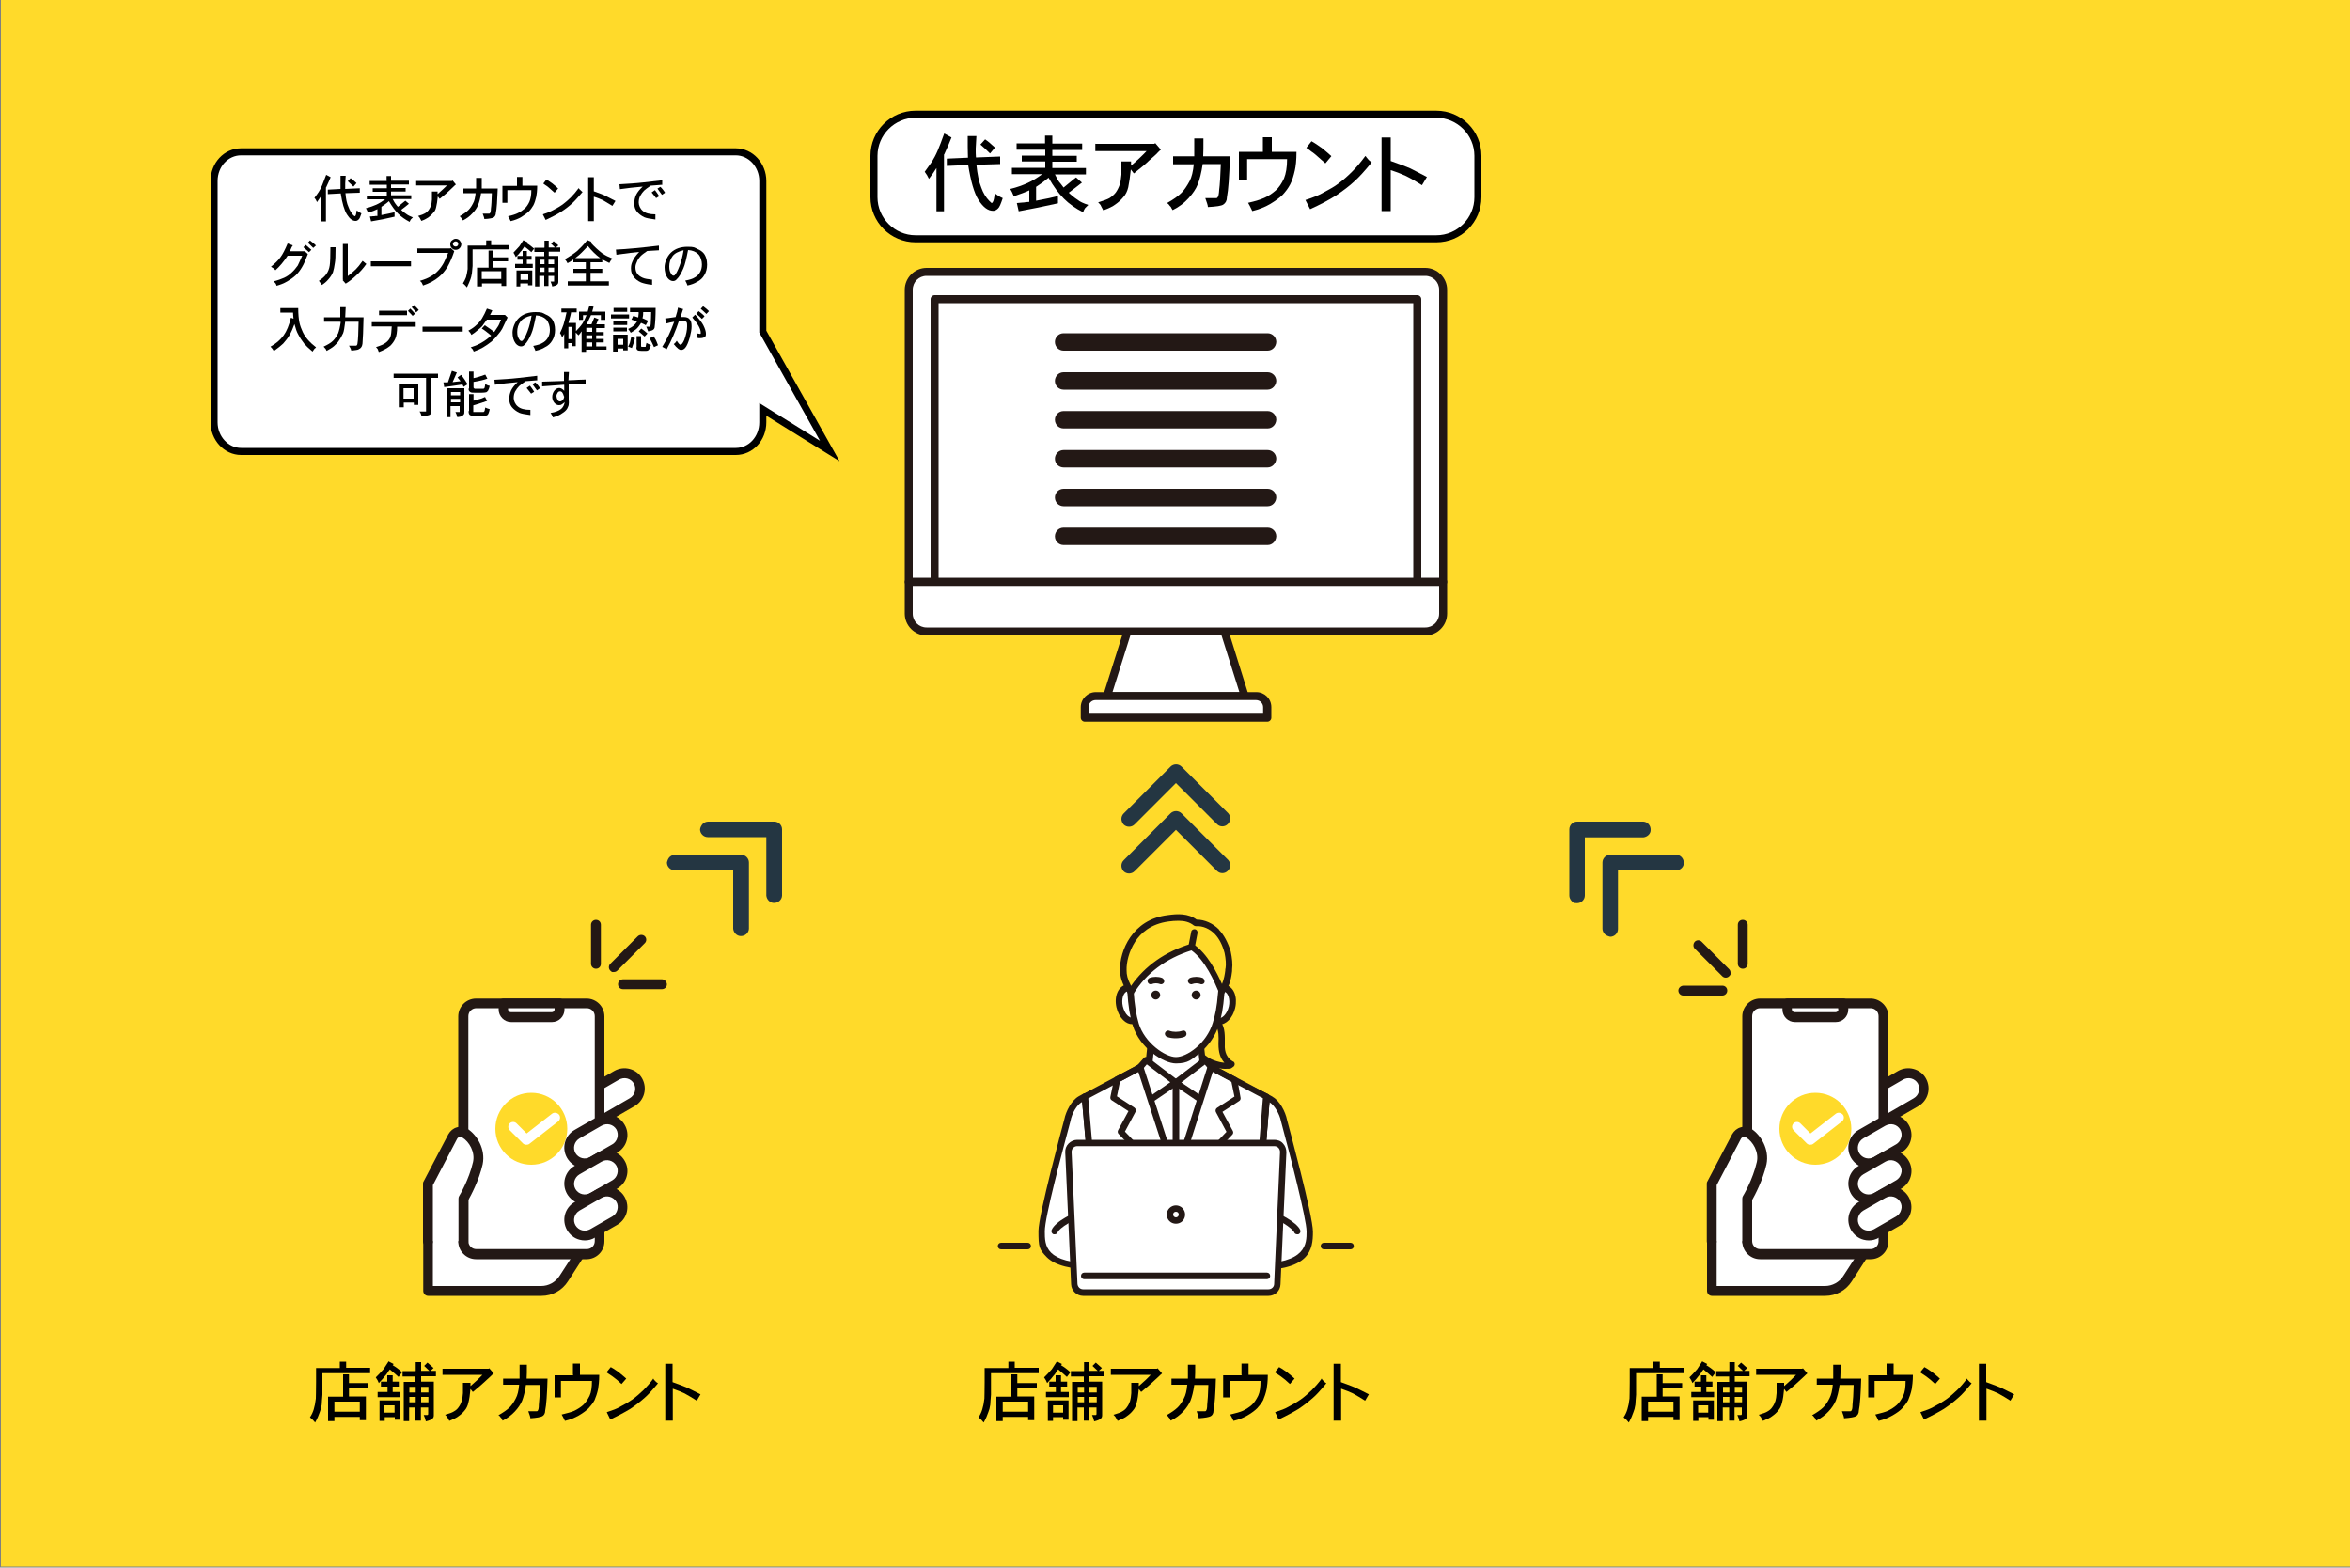 <?xml version="1.0" encoding="UTF-8"?>
<svg id="_レイヤー_1" data-name="レイヤー_1" xmlns="http://www.w3.org/2000/svg" xmlns:xlink="http://www.w3.org/1999/xlink" version="1.1" viewBox="0 0 1000 667">
  <rect x="0" y="0" width="1000" height="667" fill="#808080" stroke="none"/>
  <!-- Generator: Adobe Illustrator 29.3.1, SVG Export Plug-In . SVG Version: 2.1.0 Build 151)  -->
  <defs>
    <style>
      .st0 {
        fill: #ffda2a;
      }

      .st1 {
        stroke: #000;
        stroke-miterlimit: 10;
        stroke-width: 3px;
      }

      .st1, .st2 {
        fill: #fff;
      }

      .st3 {
        isolation: isolate;
      }

      .st4 {
        fill: #231815;
      }

      .st5 {
        fill: #243642;
      }
    </style>
  </defs>
  <rect class="st0" x=".4" y="-.4" width="1000" height="667"/>
  <g>
    <path class="st2" d="M389.6,101.6c-9.8,0-17.7-7.9-17.7-17.7v-17.6c0-9.8,7.9-17.7,17.7-17.7h221.6c9.8,0,17.7,7.9,17.7,17.7v17.6c0,9.8-7.9,17.7-17.7,17.7,0,0-221.6,0-221.6,0Z"/>
    <path d="M611.2,50.1c8.9,0,16.2,7.3,16.2,16.2v17.6c0,8.9-7.3,16.2-16.2,16.2h-221.6c-8.9,0-16.2-7.3-16.2-16.2v-17.6c0-8.9,7.3-16.2,16.2-16.2h221.6M611.2,47.1h-221.6c-10.6,0-19.2,8.6-19.2,19.2v17.6c0,10.6,8.6,19.2,19.2,19.2h221.6c10.6,0,19.2-8.6,19.2-19.2v-17.6c0-10.6-8.6-19.2-19.2-19.2h0Z"/>
  </g>
  <path class="st1" d="M353.1,191.9l-28.5-50.8v-64.1c0-6.8-5.2-12.4-11.5-12.4H102.6c-6.4,0-11.5,5.5-11.5,12.4v102.7c0,6.8,5.2,12.4,11.5,12.4h210.5c6.4,0,11.5-5.5,11.5-12.4v-5.5l28.5,17.7Z"/>
  <g>
    <g>
      <g>
        <path class="st2" d="M606.5,115.7h-212.2c-4.2,0-7.6,3.4-7.6,7.6v124.3h227.4v-124.3c0-4.2-3.4-7.6-7.6-7.6Z"/>
        <path class="st4" d="M606.5,114h-212.2c-5.1,0-9.3,4.2-9.3,9.3v124.3c0,.9.8,1.7,1.7,1.7h227.4c.9,0,1.7-.8,1.7-1.7v-124.3c0-5.1-4.2-9.3-9.3-9.3ZM612.4,245.9h-224v-122.6c0-3.3,2.6-5.9,5.9-5.9h212.2c3.3,0,5.9,2.6,5.9,5.9v122.6Z"/>
      </g>
      <g>
        <rect class="st2" x="397.7" y="127.3" width="205.4" height="120.3"/>
        <path class="st4" d="M603.1,125.6h-205.4c-.9,0-1.7.8-1.7,1.7v120.3c0,.9.8,1.7,1.7,1.7h205.4c.9,0,1.7-.8,1.7-1.7v-120.3c0-.9-.8-1.7-1.7-1.7ZM601.4,245.9h-202v-116.9h202v116.9Z"/>
      </g>
      <g>
        <polygon class="st2" points="479.8 268.7 471.1 296.2 529.7 296.2 521.1 268.7 479.8 268.7"/>
        <path class="st4" d="M522.7,268.2c-.2-.7-.9-1.2-1.6-1.2h-41.3c-.7,0-1.4.5-1.6,1.2l-8.7,27.5c-.2.5-.1,1.1.2,1.5.3.4.8.7,1.4.7h58.6c.5,0,1-.3,1.4-.7.3-.4.4-1,.2-1.5l-8.6-27.5ZM473.4,294.5l7.6-24.1h38.8l7.6,24.1h-54Z"/>
      </g>
      <g>
        <path class="st2" d="M534.6,296.2h-68.3c-2.6,0-4.7,2.1-4.7,4.7v4.5h77.7v-4.5c0-2.6-2.1-4.7-4.7-4.7Z"/>
        <path class="st4" d="M534.6,294.5h-68.3c-3.5,0-6.4,2.9-6.4,6.4v4.5c0,.9.8,1.7,1.7,1.7h77.7c.9,0,1.7-.8,1.7-1.7v-4.5c0-3.6-2.9-6.4-6.4-6.4ZM537.6,303.7h-74.4v-2.8c0-1.7,1.4-3,3-3h68.3c1.7,0,3,1.4,3,3v2.8h0Z"/>
      </g>
      <g>
        <path class="st2" d="M386.7,261.1c0,4.2,3.4,7.6,7.6,7.6h212.2c4.2,0,7.6-3.4,7.6-7.6v-13.5h-227.4v13.5Z"/>
        <path class="st4" d="M614.1,245.9h-227.4c-.9,0-1.7.8-1.7,1.7v13.5c0,5.1,4.2,9.3,9.3,9.3h212.2c5.1,0,9.3-4.2,9.3-9.3v-13.5c0-1-.8-1.7-1.7-1.7ZM612.4,261.1c0,3.3-2.6,5.9-5.9,5.9h-212.2c-3.3,0-5.9-2.6-5.9-5.9v-11.8h224v11.8Z"/>
      </g>
    </g>
    <path class="st4" d="M539.4,149.2h-86.8c-2,0-3.7-1.6-3.7-3.7h0c0-2,1.6-3.7,3.7-3.7h86.8c2,0,3.7,1.6,3.7,3.7h0c-.1,2.1-1.7,3.7-3.7,3.7Z"/>
    <path class="st4" d="M539.4,165.8h-86.8c-2,0-3.7-1.6-3.7-3.7h0c0-2,1.6-3.7,3.7-3.7h86.8c2,0,3.7,1.6,3.7,3.7h0c-.1,2-1.7,3.7-3.7,3.7Z"/>
    <path class="st4" d="M539.4,182.3h-86.8c-2,0-3.7-1.6-3.7-3.7h0c0-2,1.6-3.7,3.7-3.7h86.8c2,0,3.7,1.6,3.7,3.7h0c-.1,2.1-1.7,3.7-3.7,3.7Z"/>
    <path class="st4" d="M539.4,198.9h-86.8c-2,0-3.7-1.6-3.7-3.7h0c0-2,1.6-3.7,3.7-3.7h86.8c2,0,3.7,1.6,3.7,3.7h0c-.1,2-1.7,3.7-3.7,3.7Z"/>
    <path class="st4" d="M539.4,231.9h-86.8c-2,0-3.7-1.6-3.7-3.7h0c0-2,1.6-3.7,3.7-3.7h86.8c2,0,3.7,1.6,3.7,3.7h0c-.1,2.1-1.7,3.7-3.7,3.7Z"/>
    <path class="st4" d="M539.4,215.4h-86.8c-2,0-3.7-1.6-3.7-3.7h0c0-2,1.6-3.7,3.7-3.7h86.8c2,0,3.7,1.6,3.7,3.7h0c-.1,2.1-1.7,3.7-3.7,3.7Z"/>
  </g>
  <g>
    <g>
      <g>
        <g>
          <path class="st2" d="M182.1,508.8v40.4h48.2c3.9,0,7.5-2,9.6-5.2l6.7-10.4-4.1-24.8h-60.4Z"/>
          <path class="st4" d="M244.5,508.5c-.2-1-1-1.7-2-1.7h-60.3c-1.1,0-2.1.9-2.1,2.1v40.4c0,1.1.9,2.1,2.1,2.1h48.2c4.6,0,8.8-2.3,11.3-6.2l6.7-10.4c.3-.4.4-1,.3-1.5l-4.2-24.8ZM238.1,542.9c-1.7,2.7-4.7,4.3-7.8,4.3h-46.1v-36.3h56.5l3.7,22.3-6.3,9.7Z"/>
        </g>
        <g>
          <path class="st2" d="M271.5,460c-1.8-3.2-5.9-4.3-9.1-2.4l-20.8,12,6.6,11.5,20.8-12c3.3-1.9,4.4-6,2.5-9.1h0Z"/>
          <path class="st4" d="M261.4,455.7l-20.8,12c-1,.6-1.3,1.8-.8,2.8l6.6,11.5c.4.7,1.1,1,1.8,1s.7-.1,1-.3l20.8-12c4.2-2.4,5.6-7.7,3.2-11.9-2.3-4-7.6-5.5-11.8-3.1ZM268,467.3l-19,11-4.6-7.9,19-11c1.1-.6,2.3-.8,3.5-.5s2.2,1.1,2.8,2.1c1.3,2.2.5,5-1.7,6.3Z"/>
        </g>
        <g>
          <path class="st2" d="M249.6,426.9h-47c-3,0-5.5,2.5-5.5,5.5v95.7c0,3,2.5,5.5,5.5,5.5h47c3,0,5.5-2.5,5.5-5.5v-95.7c0-3-2.4-5.5-5.5-5.5Z"/>
          <path class="st4" d="M249.6,424.9h-47c-4.2,0-7.6,3.4-7.6,7.6v95.7c0,4.2,3.4,7.6,7.6,7.6h47c4.2,0,7.6-3.4,7.6-7.6v-95.7c0-4.2-3.4-7.6-7.6-7.6ZM253.1,528.1c0,1.9-1.5,3.4-3.4,3.4h-47c-1.9,0-3.4-1.5-3.4-3.4v-95.7c0-1.9,1.5-3.4,3.4-3.4h47c1.9,0,3.4,1.5,3.4,3.4v95.7Z"/>
        </g>
        <g>
          <path class="st2" d="M214.2,429.5c0,1.8,1.4,3.2,3.2,3.2h17.4c1.8,0,3.2-1.4,3.2-3.2v-2.6h-23.8v2.6h0Z"/>
          <path class="st4" d="M238.1,424.9h-23.8c-1.1,0-2.1.9-2.1,2.1v2.6c0,2.9,2.4,5.3,5.3,5.3h17.4c2.9,0,5.3-2.4,5.3-5.3v-2.6c0-1.2-1-2.1-2.1-2.1ZM236,429.5c0,.6-.5,1.2-1.2,1.2h-17.4c-.6,0-1.2-.5-1.2-1.2v-.5h19.8v.5Z"/>
        </g>
        <g>
          <path class="st2" d="M197.8,482.1c-1.8-1.1-4.1-.4-5.1,1.4l-10.6,20.2v24.4h15v-18.3s4.3-7.2,6.1-15.1c1.2-5.2-1.8-10.4-5.4-12.6Z"/>
          <path class="st4" d="M198.9,480.3c-1.3-.8-3-1.1-4.5-.6-1.5.4-2.8,1.5-3.6,2.9l-10.6,20.2c-.2.3-.2.6-.2,1v24.4c0,1.1.9,2.1,2.1,2.1s2.1-.9,2.1-2.1v-23.9l10.3-19.7c.2-.4.6-.7,1-.8.4-.1.9-.1,1.2.2,3,1.8,5.5,6.2,4.6,10.4-1.7,7.5-5.8,14.4-5.9,14.5-.2.3-.3.7-.3,1.1v18.3c0,1.1.9,2.1,2.1,2.1s2.1-.9,2.1-2.1v-17.7c1-1.8,4.5-8.2,6.1-15.2,1.3-6.4-2.4-12.5-6.5-15.1Z"/>
        </g>
        <circle class="st0" cx="226.1" cy="480.3" r="15.3"/>
        <g>
          <path class="st2" d="M264,479.6c-1.8-3.2-5.9-4.3-9.1-2.4l-9.4,5.4c-3.2,1.8-4.3,5.9-2.4,9.1h0c1.8,3.2,5.9,4.3,9.1,2.4l9.4-5.4c3.2-1.8,4.3-5.9,2.4-9.1h0Z"/>
          <path class="st4" d="M253.9,475.4l-9.4,5.4c-4.2,2.4-5.6,7.7-3.2,11.9,1.2,2,3,3.5,5.3,4.1.8.2,1.5.3,2.3.3,1.5,0,3-.4,4.3-1.2l9.4-5.4c2-1.2,3.5-3,4.1-5.3.6-2.2.3-4.6-.9-6.6-2.4-4.2-7.7-5.6-11.9-3.2ZM262.7,484.1c-.3,1.2-1.1,2.2-2.1,2.8l-9.4,5.4c-1.1.6-2.3.8-3.5.5s-2.2-1.1-2.8-2.1c-1.3-2.2-.5-5,1.7-6.3l9.4-5.4c1.1-.6,2.3-.8,3.5-.5s2.2,1.1,2.8,2.1c.6,1.1.7,2.4.4,3.5Z"/>
        </g>
        <g>
          <path class="st2" d="M264,494.9c-1.8-3.2-5.9-4.3-9.1-2.4l-9.4,5.4c-3.2,1.8-4.3,5.9-2.4,9.1h0c1.8,3.2,5.9,4.3,9.1,2.4l9.4-5.4c3.2-1.8,4.3-5.9,2.4-9.1h0Z"/>
          <path class="st4" d="M253.9,490.7l-9.4,5.4c-4.2,2.4-5.6,7.7-3.2,11.9,1.2,2,3,3.5,5.3,4.1.8.2,1.5.3,2.3.3,1.5,0,3-.4,4.3-1.2l9.4-5.4c2-1.2,3.5-3,4.1-5.3.6-2.2.3-4.6-.9-6.6-2.4-4.2-7.7-5.6-11.9-3.2ZM262.7,499.4c-.3,1.2-1.1,2.2-2.1,2.8l-9.4,5.4c-1.1.6-2.3.8-3.5.5s-2.2-1.1-2.8-2.1c-1.3-2.2-.5-5,1.7-6.3l9.4-5.4c2.2-1.3,5-.5,6.3,1.7.6,1,.7,2.3.4,3.4Z"/>
        </g>
        <g>
          <path class="st2" d="M264,510.3c-1.8-3.2-5.9-4.3-9.1-2.4l-9.4,5.4c-3.2,1.8-4.3,5.9-2.4,9.1h0c1.8,3.2,5.9,4.3,9.1,2.4l9.4-5.4c3.2-1.9,4.3-5.9,2.4-9.1h0Z"/>
          <path class="st4" d="M253.9,506.1l-9.4,5.4c-4.2,2.4-5.6,7.7-3.2,11.9,1.2,2,3,3.5,5.3,4.1.8.2,1.5.3,2.3.3,1.5,0,3-.4,4.3-1.2l9.4-5.4c4.2-2.4,5.6-7.7,3.2-11.9-2.4-4.2-7.7-5.6-11.9-3.2ZM262.7,514.8c-.3,1.2-1.1,2.2-2.1,2.8l-9.4,5.4c-1.1.6-2.3.8-3.5.5s-2.2-1.1-2.8-2.1c-1.3-2.2-.5-5,1.7-6.3l9.4-5.4c2.2-1.3,5-.5,6.3,1.7.6,1,.7,2.2.4,3.4Z"/>
        </g>
        <path class="st2" d="M234.9,473.9l-10.8,8.4-4.3-4.3c-.8-.8-2.1-.8-2.9,0-.8.8-.8,2.1,0,2.9l5.6,5.6c.4.4.9.6,1.5.6s.9-.1,1.3-.4l12.2-9.5c.9-.7,1.1-2,.4-2.9-.8-.9-2.1-1.1-3-.4Z"/>
        <g>
          <path class="st4" d="M253.6,391.4c-1.1,0-2.1.9-2.1,2.1v16.6c0,1.1.9,2.1,2.1,2.1s2.1-.9,2.1-2.1v-16.6c0-1.2-.9-2.1-2.1-2.1Z"/>
          <path class="st4" d="M281.7,416.7h-16.6c-1.1,0-2.1.9-2.1,2.1s.9,2.1,2.1,2.1h16.6c1.1,0,2.1-.9,2.1-2.1-.1-1.1-1-2.1-2.1-2.1Z"/>
          <path class="st4" d="M271.4,398.4l-11.7,11.7c-.8.8-.8,2.1,0,2.9s.9.6,1.5.6,1.1-.2,1.5-.6l11.7-11.7c.8-.8.8-2.1,0-2.9s-2.2-.8-3,0Z"/>
        </g>
      </g>
      <g id="NewGroupe17">
        <g id="NewGroup0-14">
          <g>
            <path class="st5" d="M299,350.6c.6-.6,1.5-1,2.3-1h28.2c1.8,0,3.3,1.5,3.3,3.3v28.2c-.1,1.8-1.7,3.2-3.6,3.1-1.6-.1-2.9-1.4-3.1-3.1v-24.9h-24.9c-1.8,0-3.3-1.5-3.3-3.3.1-.8.5-1.6,1.1-2.3h0Z"/>
            <path class="st5" d="M284.9,364.7c.6-.6,1.5-1,2.3-1h28.2c1.8,0,3.3,1.5,3.3,3.3v28.2c-.1,1.8-1.7,3.2-3.6,3.1-1.6-.1-2.9-1.4-3.1-3.1v-24.9h-24.9c-1.8,0-3.3-1.5-3.3-3.3.2-.8.5-1.7,1.1-2.3h0Z"/>
          </g>
        </g>
      </g>
    </g>
    <g>
      <g>
        <g>
          <path class="st2" d="M540.9,467.8l-2-1.1-3.7,45.8-.5,26.5c22.1,0,22.8-8.2,22.8-15s-11-47.2-11-47.2c-.7-3.5-3.1-7.6-5.6-9Z"/>
          <path class="st4" d="M541.6,466.7l-2-1.1c-.4-.2-.9-.2-1.3,0-.4.2-.7.6-.7,1.1l-3.7,45.8c0,.8.5,1.4,1.3,1.5s1.4-.5,1.5-1.3l3.5-43.7h0c2,1.2,4.3,4.9,4.9,8.1h0c3.8,14,10.9,41.7,10.9,46.9s0,13.7-21.5,13.7-1.4.6-1.4,1.4.6,1.4,1.4,1.4c10.3,0,17-1.7,20.7-5.3,3.2-3.2,3.5-7.2,3.5-11.1,0-6.9-10.4-45.2-11-47.5-.7-3.6-3.2-8.3-6.2-9.9Z"/>
        </g>
        <g>
          <path class="st2" d="M540.2,516.5l11.8,7.4c-1-2.7-9.1-7.2-11.8-7.4Z"/>
          <path class="st4" d="M540.3,515.1c-.8,0-1.4.5-1.5,1.2,0,.8.5,1.4,1.2,1.5,1,0,3.3,1,6,2.6,2.8,1.7,4.4,3.2,4.7,3.9.2.6.7.9,1.3.9s.3,0,.5,0c.7-.3,1.1-1,.8-1.8-1.3-3.3-10-7.9-13-8.2Z"/>
        </g>
        <g>
          <path class="st2" d="M461.7,466.7l-2,1.1c-2.5,1.4-4.8,5.4-5.4,8.9,0,0-11,40.3-11,47.2s.7,15,22.8,15l-.3-26.5-4.1-45.7Z"/>
          <path class="st4" d="M466.1,537.6c-21.5,0-21.5-7.6-21.5-13.7s7.2-32.9,10.9-46.8h0c.6-3.4,2.8-7,4.8-8.1h.2c0-.1,3.9,43.6,3.9,43.6.1.8.7,1.3,1.5,1.2s1.3-.7,1.2-1.5l-4.1-45.8c0-.5-.3-.9-.7-1.1-.4-.2-.9-.2-1.3,0l-2,1.1c-3,1.7-5.4,6.3-6.1,9.8-.6,2.3-11,40.6-11,47.5s.3,7.8,3.5,11.1c3.6,3.6,10.4,5.3,20.7,5.3s1.4-.6,1.4-1.4-.6-1.2-1.4-1.2Z"/>
        </g>
        <g>
          <path class="st2" d="M448.8,523.9l11.8-7.4c-2.7.2-10.8,4.7-11.8,7.4Z"/>
          <path class="st4" d="M460.5,515.1c-1.9.2-5,1.7-7.2,3-2.3,1.3-5.1,3.4-5.8,5.3-.3.7.1,1.5.8,1.8.2,0,.3,0,.5,0,.6,0,1.1-.3,1.3-.9.2-.7,1.8-2.2,4.7-3.9,2.7-1.6,5.1-2.5,6-2.6.8,0,1.3-.7,1.2-1.5-.1-.8-.7-1.3-1.5-1.3Z"/>
        </g>
        <g>
          <path class="st0" d="M519.8,444.3c0-3,.3-6.3-1.4-8.9,0,0-3.1-4-8.1,1.9-5,5.9-1.2,11.4,3.7,14.2,2.1,1.2,7.2,3,10,1.4-3.5-2.1-4.3-5.6-4.2-8.6Z"/>
          <path class="st4" d="M524.7,451.7c-2.5-1.4-3.7-3.9-3.5-7.3v-.4c0-3,.2-6.5-1.7-9.3h0c0-.3-1.5-1.9-3.8-2-2.1,0-4.3,1.2-6.4,3.7-2.1,2.6-3,5.3-2.5,8,.6,3.1,3,6.1,6.6,8.2,1.3.7,4.6,2.2,7.8,2.2s2.5-.2,3.5-.8c.4-.2.7-.7.7-1.2,0-.4-.2-.9-.6-1.1ZM519,451.9c-1.8-.4-3.5-1.1-4.3-1.6-2.9-1.7-4.8-4-5.3-6.3-.3-1.9.3-3.9,1.9-5.8,1.5-1.8,3-2.7,4.2-2.7h0c1,0,1.6.6,1.8.8,1.4,2.1,1.3,4.9,1.2,7.6v.4c0,3.3.7,5.9,2.5,7.9-.7,0-1.3-.2-2-.3Z"/>
        </g>
        <g>
          <g>
            <polygon class="st2" points="489.9 443.8 488.9 453.1 500.4 462.7 511.9 453.1 510.9 443.8 489.9 443.8"/>
            <path class="st4" d="M512.2,443.6c0-.7-.7-1.2-1.4-1.2h-21c-.7,0-1.3.5-1.4,1.2l-1,9.4c0,.5.1.9.5,1.2l11.5,9.6c.3.2.6.3.9.3s.6-.1.9-.3l11.5-9.6c.4-.3.5-.7.5-1.2l-1-9.4ZM500.4,460.9l-10-8.4.8-7.4h18.5l.8,7.4-10.1,8.4Z"/>
          </g>
          <g>
            <g>
              <path class="st2" d="M521.3,420.5c-.5-.1-1.1-.1-1.6,0l-1.6,13.9h0c2.5.6,5.3-2.1,6.2-5.9.8-3.9-.5-7.4-3.1-8Z"/>
              <path class="st4" d="M521.6,419.1c-.7-.2-1.5-.1-2.3.1-.7.2-1.2,1-1,1.7s1,1.2,1.7,1c.3-.1.6-.1.9,0,1.7.4,2.7,3.4,2,6.4s-2.8,5.3-4.5,4.9c-.7-.2-1.5.2-1.7.9-.2.7.2,1.5.9,1.7q0,0,.2.1c.3.1.7.1,1,.1,3,0,5.8-2.9,6.8-7.1,1.1-4.8-.6-9-4-9.8ZM518.5,433.1h0Z"/>
            </g>
            <g>
              <path class="st2" d="M479.5,420.5c-2.5.6-3.9,4.2-3,8,.9,3.9,3.6,6.5,6.2,5.9h.2l-1.7-13.9c-.7-.1-1.2-.1-1.7,0Z"/>
              <path class="st4" d="M482.4,433.1h0c-1.1.2-2-.5-2.5-.9-1-.9-1.7-2.4-2.1-4-.7-3,.2-6,2-6.4.3-.1.6-.1.9,0,.7.2,1.5-.2,1.7-1,.2-.7-.2-1.5-1-1.7s-1.5-.2-2.3-.1c-3.3.8-5.1,5-4,9.7.5,2.1,1.5,4,2.8,5.3s2.6,1.8,4,1.8.7,0,1-.1c.1,0,.2,0,.3-.1.7-.2,1.1-1,.9-1.7-.2-.6-1-1-1.7-.8Z"/>
            </g>
            <g>
              <path class="st2" d="M498.1,398.3c-20.5,0-17,22.2-17,22.2v1.2c.4,6.5,1.1,10.6,2.2,14.2,2.7,8.9,12.2,15.2,17.1,15.2s14-5.8,17-15.5c1.1-3.6,1.6-5.6,2.4-13.9v-1.2h0c.4-11.9-1.2-22.2-21.7-22.2Z"/>
              <path class="st4" d="M516.6,402.6c-3.7-3.8-9.8-5.7-18.5-5.7s-10.9,1.9-14.1,5.7c-5.6,6.6-4.5,16.6-4.3,18v1.2c.4,6.4,1.1,10.6,2.3,14.5,3,9.7,13.1,16.2,18.4,16.2s6.7-1.7,10.1-4.4c3.9-3.2,6.8-7.5,8.2-12.1h0c1.1-3.7,1.7-5.8,2.4-14.1v-1.3h0c.2-6.8,0-13.5-4.5-18ZM518.4,420.5h0v1.1c-.7,8.1-1.3,10-2.3,13.6-2.7,8.9-11.1,14.6-15.7,14.6s-13.3-6.1-15.8-14.2c-1.1-3.7-1.8-7.7-2.2-13.9v-1.3c0-.1-1.5-9.9,3.6-16,2.7-3.1,6.7-4.7,12-4.7,8,0,13.4,1.6,16.6,4.9,3.5,3.6,4,8.9,3.7,15.9q0-.1,0,0Z"/>
            </g>
          </g>
        </g>
        <g>
          <path class="st4" d="M494.5,416.1c-1.6-.6-3.7-.6-5.3,0-.7.3-1.1,1-.8,1.8.2.6.7.9,1.3.9s.3,0,.5-.1c1-.4,2.4-.4,3.4,0,.7.3,1.5-.1,1.8-.8.1-.7-.2-1.5-.9-1.8Z"/>
          <path class="st4" d="M511.7,416.1c-1.6-.6-3.7-.6-5.3,0-.7.3-1.1,1.1-.8,1.8.3.7,1.1,1.1,1.8.8,1-.4,2.4-.4,3.4,0,.2.1.3.1.5.1.6,0,1.1-.3,1.3-.9,0-.7-.2-1.5-.9-1.8Z"/>
          <path class="st4" d="M503.1,438.6c-1.7.6-3.9.6-5.5,0-.7-.3-1.5.1-1.8.8s.1,1.5.8,1.8c1.1.4,2.4.6,3.7.6s2.6-.2,3.7-.6c.7-.3,1.1-1,.8-1.8-.2-.7-.9-1.1-1.7-.8Z"/>
          <path class="st4" d="M491.8,421.5c-1.1,0-1.9.9-1.9,1.9s.9,1.9,1.9,1.9,1.9-.9,1.9-1.9-.8-1.9-1.9-1.9Z"/>
          <path class="st4" d="M509,421.5c-1.1,0-1.9.9-1.9,1.9s.9,1.9,1.9,1.9,1.9-.9,1.9-1.9-.8-1.9-1.9-1.9Z"/>
        </g>
        <g>
          <path class="st0" d="M517.8,396.5c-2.3-2.4-5.6-4-9.1-3.8-3.3-2.8-7.8-2.4-11.7-2-14.8,1.8-19.3,15-19.1,22,0,2.7.5,4.7,3.2,9.4,5.8-9.6,15.1-15.9,26-19.2,6.9,4.5,11.2,15.4,12.7,18.8,2.5-3.7,2.7-7,3-9.4s0-4.8-.6-7.2c-.8-3.1-2.1-6.2-4.4-8.6Z"/>
          <path class="st4" d="M518.8,395.6c-2.6-2.7-6.2-4.3-9.6-4.3-3.6-2.7-8.1-2.5-12.3-1.9-15.1,1.8-20.5,15.3-20.3,23.4.1,2.9.6,5.1,3.4,10,.2.4.7.7,1.2.7h0c.5,0,.9-.2,1.2-.7,5.3-8.6,13.7-15,24.6-18.4,5.9,4.2,9.9,13.6,11.4,17.2,0,.2.2.5.3.7.2.5.6.8,1.1.8s1-.2,1.3-.6c2.5-3.6,2.9-6.9,3.2-9.3,0-.2,0-.5,0-.7.3-2.3,0-4.8-.6-7.7-1.2-3.8-2.8-6.9-5-9.2ZM521.4,412.2c0,.2,0,.5,0,.7-.2,1.6-.5,3.6-1.4,5.8-2.1-4.7-6.2-13-12.1-16.9-.3-.2-.8-.3-1.1-.2-11,3.3-19.7,9.5-25.5,17.9-1.6-3.1-1.9-4.7-1.9-6.7-.1-3.1.9-7.9,3.7-12.2,2.2-3.4,6.5-7.5,14.2-8.5,1.4-.2,2.8-.3,4.2-.3,2.4,0,4.7.5,6.5,2,.3.2.6.3,1,.3,2.8-.2,5.8,1.1,8,3.4,1.8,1.9,3.2,4.6,4.1,8,.5,2.5.7,4.7.4,6.7Z"/>
        </g>
        <g>
          <g>
            <polygon class="st2" points="500.4 460.7 485.2 455.4 461.9 466.7 461.9 466.8 465.8 512.5 535.2 512.5 538.9 466.7 515.9 455.6 500.4 460.7"/>
            <path class="st4" d="M539.5,465.5l-23.1-11.2c-.3-.2-.7-.2-1-.1l-15,4.9-14.8-5.1c-.3-.1-.7-.1-1,.1l-23.3,11.3c-.5.2-.8.8-.8,1.3l4,45.8c.1.7.7,1.2,1.4,1.2h.1c.8,0,1.3-.7,1.2-1.5l-3.9-44.8,22-10.7,14.7,5.3c.3.1.6.1.9,0l14.9-4.9,21.7,10.5-3.6,44.8c0,.8.5,1.4,1.3,1.5s1.4-.5,1.5-1.3l3.7-45.8c-.1-.5-.4-1-.9-1.3Z"/>
          </g>
          <g>
            <g>
              <polygon class="st2" points="484.9 454.6 488 469.1 500.4 460.7 487.8 451.1 484.9 454.6"/>
              <path class="st4" d="M501.2,459.6l-12.6-9.6c-.6-.4-1.4-.4-1.9.2l-3,3.4c-.3.3-.4.8-.3,1.2l3.1,14.5c.1.4.4.8.8,1,.2.1.3.1.5.1.3,0,.5-.1.8-.2l12.4-8.4c.4-.2.6-.7.6-1.1.2-.4,0-.9-.4-1.1ZM488.9,466.8l-2.6-11.9,1.7-2,10,7.6-9.1,6.3Z"/>
            </g>
            <g>
              <polygon class="st2" points="500.4 460.7 512.8 469.1 516 454.6 513 451.1 500.4 460.7"/>
              <path class="st4" d="M514,450.2c-.5-.5-1.3-.6-1.9-.2l-12.6,9.6c-.3.3-.6.7-.5,1.1,0,.4.2.8.6,1.1l12.4,8.4c.2.2.5.2.8.2s.3,0,.5-.1c.4-.2.7-.5.8-1l3.1-14.5c0-.4,0-.9-.3-1.2l-2.9-3.4ZM511.9,466.8l-9.2-6.2,10-7.6,1.7,2-2.5,11.8Z"/>
            </g>
          </g>
          <path class="st4" d="M500.4,459.3c-.8,0-1.4.6-1.4,1.4v40.2c0,.8.6,1.4,1.4,1.4s1.4-.6,1.4-1.4v-40.2c0-.8-.6-1.4-1.4-1.4Z"/>
        </g>
        <g>
          <polygon class="st2" points="500.4 500.9 485.2 454.2 461.7 466.7 461.7 466.8 465.7 512.5 535.1 512.5 538.8 466.7 515.3 454.2 500.4 500.9"/>
          <path class="st4" d="M539.4,465.5l-23.5-12.5c-.4-.2-.8-.2-1.2-.1-.4.2-.7.5-.8.8l-13.6,42.6-13.8-42.6c-.1-.4-.4-.7-.8-.8-.4-.2-.8-.1-1.2.1l-23.5,12.5c-.5.3-.8.8-.7,1.3l4,45.8c.1.7.7,1.2,1.4,1.2h.1c.8,0,1.3-.7,1.2-1.5l-3.9-44.9,21.3-11.3,14.7,45.1c.2.6.7.9,1.3.9h0c.6,0,1.1-.4,1.3-1l14.4-45.1,21.3,11.3-3.6,44.9c0,.8.5,1.4,1.3,1.5s1.4-.5,1.5-1.3l3.7-45.8c-.1-.3-.4-.8-.9-1.1Z"/>
        </g>
        <path class="st4" d="M478.7,481.5l4.5-8.4c.3-.6.1-1.4-.5-1.8l-7.4-4.8,1.3-6.3,9.2-4.9c.7-.4.9-1.2.6-1.8-.4-.7-1.2-.9-1.8-.6l-9.8,5.2c-.4.2-.6.5-.7.9l-1.6,7.8c-.1.6.1,1.1.6,1.4l7.1,4.6-4.4,8.1c-.3.5-.2,1.2.2,1.6l18.3,19.1c.3.3.6.4,1,.4s.7-.1.9-.4c.5-.5.6-1.4,0-1.9l-17.5-18.2Z"/>
        <path class="st4" d="M526.5,459.2c0-.4-.3-.7-.7-.9l-9.8-5.3c-.7-.4-1.5-.1-1.8.6-.4.7,0,1.5.6,1.8l9.2,4.9,1.3,6.3-7.4,4.8c-.6.4-.8,1.2-.5,1.8l4.5,8.4-17.7,18.4c-.5.5-.5,1.4,0,1.9s.6.4.9.4.7-.1,1-.4l18.3-19.1c.4-.4.5-1.1.2-1.6l-4.4-8.1,7.1-4.6c.5-.3.7-.9.6-1.4l-1.4-7.9Z"/>
        <path class="st4" d="M508.5,395.4c-.7-.1-1.5.3-1.6,1.1l-1.2,6.2c-.1.7.3,1.5,1.1,1.6h.3c.6,0,1.2-.5,1.3-1.1l1.2-6.2c.1-.8-.4-1.5-1.1-1.6Z"/>
        <path class="st4" d="M437.3,528.8h-11.3c-.8,0-1.4.6-1.4,1.4s.6,1.4,1.4,1.4h11.3c.8,0,1.4-.6,1.4-1.4,0-.8-.6-1.4-1.4-1.4Z"/>
        <path class="st4" d="M574.7,528.8h-11.3c-.8,0-1.4.6-1.4,1.4s.6,1.4,1.4,1.4h11.3c.8,0,1.4-.6,1.4-1.4,0-.8-.6-1.4-1.4-1.4Z"/>
        <g>
          <g>
            <path class="st2" d="M542.3,486.3h-83.9c-2.1,0-3.8,1.8-3.7,3.9l2.5,56.1c.1,2,1.7,3.6,3.7,3.6h78.9c2,0,3.7-1.6,3.7-3.6l2.5-56.1c.2-2.1-1.5-3.9-3.7-3.9Z"/>
            <path class="st4" d="M542.3,485h-83.9c-1.4,0-2.7.6-3.7,1.6s-1.5,2.4-1.4,3.8l2.5,56.1c.1,2.7,2.4,4.9,5.1,4.9h78.9c2.7,0,5-2.1,5.1-4.9l2.5-56.1c0-1.4-.4-2.7-1.4-3.8-.9-1.1-2.3-1.6-3.7-1.6ZM542.2,546.3c0,1.3-1.1,2.3-2.4,2.3h-78.9c-1.3,0-2.3-1-2.4-2.3l-2.5-56.1c0-.7.2-1.3.7-1.8s1.1-.7,1.7-.7h83.9c.7,0,1.3.3,1.7.7s.7,1.1.7,1.8l-2.5,56.1Z"/>
          </g>
          <path class="st4" d="M539.1,541.5h-77.7c-.8,0-1.4.6-1.4,1.4s.6,1.4,1.4,1.4h77.7c.8,0,1.4-.6,1.4-1.4s-.6-1.4-1.4-1.4Z"/>
          <g>
            <path class="st2" d="M500.4,514.3c-1.4,0-2.5,1.1-2.5,2.5s1.1,2.5,2.5,2.5,2.5-1.1,2.5-2.5-1.1-2.5-2.5-2.5Z"/>
            <path class="st4" d="M500.4,512.9c-2.1,0-3.9,1.7-3.9,3.9s1.7,3.9,3.9,3.9,3.9-1.7,3.9-3.9-1.8-3.9-3.9-3.9ZM500.4,518c-.6,0-1.2-.5-1.2-1.2s.5-1.2,1.2-1.2,1.2.5,1.2,1.2-.6,1.2-1.2,1.2Z"/>
          </g>
        </g>
      </g>
      <g id="NewGroupe171" data-name="NewGroupe17">
        <g id="NewGroup0-141" data-name="NewGroup0-14">
          <g>
            <path class="st5" d="M477.2,348.5c0-.9.3-1.7,1-2.4l19.9-19.9c1.3-1.3,3.4-1.3,4.7,0l19.9,19.9c1.2,1.4,1,3.5-.4,4.7-1.2,1.1-3.1,1.1-4.3,0l-17.6-17.6-17.6,17.6c-1.3,1.3-3.4,1.3-4.7,0-.5-.6-.9-1.5-.9-2.3h0Z"/>
            <path class="st5" d="M477.2,368.4c0-.9.3-1.7,1-2.4l19.9-19.9c1.3-1.3,3.4-1.3,4.7,0l19.9,19.9c1.2,1.4,1,3.5-.4,4.7-1.2,1.1-3.1,1.1-4.3,0l-17.6-17.6-17.6,17.6c-1.3,1.3-3.4,1.3-4.7,0-.5-.6-.9-1.4-.9-2.3h0Z"/>
          </g>
        </g>
      </g>
    </g>
    <g>
      <g id="NewGroupe172" data-name="NewGroupe17">
        <g id="NewGroup0-142" data-name="NewGroup0-14">
          <g>
            <path class="st5" d="M668.8,383.4c-.6-.6-1-1.5-1-2.3v-28.2c0-1.8,1.5-3.3,3.3-3.3h28.2c1.8.1,3.2,1.7,3.1,3.6,0,1.6-1.4,2.9-3.1,3.1h-24.9v24.7c0,1.8-1.5,3.3-3.3,3.3s-1.6-.3-2.3-.9h0Z"/>
            <path class="st5" d="M682.9,397.5c-.6-.6-1-1.5-1-2.3v-28.2c0-1.8,1.5-3.3,3.3-3.3h28.2c1.8.1,3.2,1.7,3.1,3.6,0,1.6-1.4,2.9-3.1,3.1h-24.9v24.9c0,1.8-1.5,3.3-3.3,3.3-.8-.2-1.7-.5-2.3-1.1h0Z"/>
          </g>
        </g>
      </g>
      <g>
        <g>
          <path class="st2" d="M728.4,508.8v40.4h48.2c3.9,0,7.5-2,9.6-5.2l6.7-10.4-4.1-24.8h-60.4Z"/>
          <path class="st4" d="M790.8,508.5c-.2-1-1-1.7-2-1.7h-60.3c-1.1,0-2.1.9-2.1,2.1v40.4c0,1.1.9,2.1,2.1,2.1h48.2c4.6,0,8.8-2.3,11.3-6.2l6.7-10.4c.3-.4.4-1,.3-1.5l-4.2-24.8ZM784.4,542.9c-1.7,2.7-4.7,4.3-7.8,4.3h-46.1v-36.3h56.5l3.7,22.3-6.3,9.7Z"/>
        </g>
        <g>
          <path class="st2" d="M817.8,460c-1.8-3.2-5.9-4.3-9.1-2.4l-20.8,12,6.6,11.5,20.8-12c3.3-1.9,4.4-6,2.5-9.1h0Z"/>
          <path class="st4" d="M807.7,455.7l-20.8,12c-1,.6-1.3,1.8-.8,2.8l6.6,11.5c.4.7,1.1,1,1.8,1s.7-.1,1-.3l20.8-12c4.2-2.4,5.6-7.7,3.2-11.9-2.3-4-7.6-5.5-11.8-3.1ZM814.4,467.3l-19,11-4.6-7.9,19-11c1.1-.6,2.3-.8,3.5-.5s2.2,1.1,2.8,2.1c1.2,2.2.5,5-1.7,6.3Z"/>
        </g>
        <g>
          <path class="st2" d="M796,426.9h-47c-3,0-5.5,2.5-5.5,5.5v95.7c0,3,2.5,5.5,5.5,5.5h47c3,0,5.5-2.5,5.5-5.5v-95.7c0-3-2.5-5.5-5.5-5.5Z"/>
          <path class="st4" d="M796,424.9h-47c-4.2,0-7.6,3.4-7.6,7.6v95.7c0,4.2,3.4,7.6,7.6,7.6h47c4.2,0,7.6-3.4,7.6-7.6v-95.7c0-4.2-3.5-7.6-7.6-7.6ZM799.4,528.1c0,1.9-1.5,3.4-3.4,3.4h-47c-1.9,0-3.4-1.5-3.4-3.4v-95.7c0-1.9,1.5-3.4,3.4-3.4h47c1.9,0,3.4,1.5,3.4,3.4v95.7Z"/>
        </g>
        <g>
          <path class="st2" d="M760.5,429.5c0,1.8,1.4,3.2,3.2,3.2h17.4c1.8,0,3.2-1.4,3.2-3.2v-2.6h-23.8v2.6h0Z"/>
          <path class="st4" d="M784.4,424.9h-23.8c-1.1,0-2.1.9-2.1,2.1v2.6c0,2.9,2.4,5.3,5.3,5.3h17.4c2.9,0,5.3-2.4,5.3-5.3v-2.6c-.1-1.2-1-2.1-2.1-2.1ZM782.3,429.5c0,.6-.5,1.2-1.2,1.2h-17.4c-.6,0-1.2-.5-1.2-1.2v-.5h19.7v.5h.1Z"/>
        </g>
        <g>
          <path class="st2" d="M744.1,482.1c-1.8-1.1-4.1-.4-5.1,1.4l-10.6,20.2v24.4h15v-18.3s4.3-7.2,6.1-15.1c1.3-5.2-1.8-10.4-5.4-12.6Z"/>
          <path class="st4" d="M745.2,480.3c-1.3-.8-3-1.1-4.5-.6-1.5.4-2.8,1.5-3.6,2.9l-10.6,20.2c-.2.3-.2.6-.2,1v24.4c0,1.1.9,2.1,2.1,2.1s2.1-.9,2.1-2.1v-23.9l10.3-19.7c.2-.4.6-.7,1-.8.4-.1.9-.1,1.2.2,3,1.8,5.5,6.2,4.6,10.4-1.7,7.5-5.8,14.4-5.9,14.5-.2.3-.3.7-.3,1.1v18.3c0,1.1.9,2.1,2.1,2.1s2.1-.9,2.1-2.1v-17.7c1-1.8,4.5-8.2,6.1-15.2,1.3-6.4-2.4-12.5-6.5-15.1Z"/>
        </g>
        <circle class="st0" cx="772.5" cy="480.3" r="15.3"/>
        <g>
          <path class="st2" d="M810.4,479.6c-1.8-3.2-5.9-4.3-9.1-2.4l-9.4,5.4c-3.2,1.8-4.3,5.9-2.4,9.1h0c1.8,3.2,5.9,4.3,9.1,2.4l9.4-5.4c3.1-1.8,4.2-5.9,2.4-9.1h0Z"/>
          <path class="st4" d="M800.3,475.4l-9.4,5.4c-4.2,2.4-5.6,7.7-3.2,11.9,1.2,2,3,3.5,5.3,4.1.8.2,1.5.3,2.3.3,1.5,0,3-.4,4.3-1.2l9.4-5.4c2-1.2,3.5-3,4.1-5.3.6-2.2.3-4.6-.9-6.6-2.4-4.2-7.8-5.6-11.9-3.2ZM809,484.1c-.3,1.2-1.1,2.2-2.1,2.8l-9.4,5.4c-1.1.6-2.3.8-3.5.5s-2.2-1.1-2.8-2.1c-1.3-2.2-.5-5,1.7-6.3l9.4-5.4c1.1-.6,2.3-.8,3.5-.5s2.2,1.1,2.8,2.1.8,2.4.4,3.5Z"/>
        </g>
        <g>
          <path class="st2" d="M810.4,494.9c-1.8-3.2-5.9-4.3-9.1-2.4l-9.4,5.4c-3.2,1.8-4.3,5.9-2.4,9.1h0c1.8,3.2,5.9,4.3,9.1,2.4l9.4-5.4c3.1-1.8,4.2-5.9,2.4-9.1h0Z"/>
          <path class="st4" d="M800.3,490.7l-9.4,5.4c-4.2,2.4-5.6,7.7-3.2,11.9,1.2,2,3,3.5,5.3,4.1.8.2,1.5.3,2.3.3,1.5,0,3-.4,4.3-1.2l9.4-5.4c2-1.2,3.5-3,4.1-5.3.6-2.2.3-4.6-.9-6.6-2.4-4.2-7.8-5.6-11.9-3.2ZM809,499.4c-.3,1.2-1.1,2.2-2.1,2.8l-9.4,5.4c-1.1.6-2.3.8-3.5.5s-2.2-1.1-2.8-2.1c-1.3-2.2-.5-5,1.7-6.3l9.4-5.4c2.2-1.3,5-.5,6.3,1.7.6,1,.8,2.3.4,3.4Z"/>
        </g>
        <g>
          <path class="st2" d="M810.4,510.3c-1.8-3.2-5.9-4.3-9.1-2.4l-9.4,5.4c-3.2,1.8-4.3,5.9-2.4,9.1h0c1.8,3.2,5.9,4.3,9.1,2.4l9.4-5.4c3.1-1.9,4.2-5.9,2.4-9.1h0Z"/>
          <path class="st4" d="M800.3,506.1l-9.4,5.4c-4.2,2.4-5.6,7.7-3.2,11.9,1.2,2,3,3.5,5.3,4.1.8.2,1.5.3,2.3.3,1.5,0,3-.4,4.3-1.2l9.4-5.4c4.2-2.4,5.6-7.7,3.2-11.9-2.4-4.2-7.8-5.6-11.9-3.2ZM809,514.8c-.3,1.2-1.1,2.2-2.1,2.8l-9.4,5.4c-1.1.6-2.3.8-3.5.5s-2.2-1.1-2.8-2.1c-1.3-2.2-.5-5,1.7-6.3l9.4-5.4c2.2-1.3,5-.5,6.3,1.7.6,1,.8,2.2.4,3.4Z"/>
        </g>
        <path class="st2" d="M781.2,473.9l-10.8,8.4-4.3-4.3c-.8-.8-2.1-.8-2.9,0-.8.8-.8,2.1,0,2.9l5.6,5.6c.4.4.9.6,1.5.6s.9-.1,1.3-.4l12.2-9.5c.9-.7,1.1-2,.4-2.9-.8-.9-2.1-1.1-3-.4Z"/>
        <g>
          <path class="st4" d="M714.2,421.5c0,1.1.9,2.1,2.1,2.1h16.6c1.1,0,2.1-.9,2.1-2.1s-.9-2.1-2.1-2.1h-16.6c-1.2.1-2.1,1-2.1,2.1Z"/>
          <path class="st4" d="M739.5,393.5v16.6c0,1.1.9,2.1,2.1,2.1s2.1-.9,2.1-2.1v-16.6c0-1.1-.9-2.1-2.1-2.1s-2.1.9-2.1,2.1Z"/>
          <path class="st4" d="M721.2,403.7l11.7,11.7c.8.8,2.1.8,2.9,0s.6-.9.6-1.5-.2-1.1-.6-1.5l-11.7-11.7c-.8-.8-2.1-.8-2.9,0-.8.9-.8,2.2,0,3Z"/>
        </g>
      </g>
    </g>
  </g>
  <g class="st3">
    <path d="M401.7,65.7v24.2h-3.2v-18.4c-.9,1.5-2,3-3.2,4.6-.5-1.1-1.1-2.1-1.8-3,1.6-2.2,2.6-3.6,3-4.2.8-1.3,1.7-2.9,2.5-4.8.7-1.7,1.7-4.1,2.8-7.3l3.1,1.7c-.8,2-1.8,4.4-3.1,7.2ZM415.3,67l10.3-.4v3.2l-10.1.3c.4,4.1,1.1,7.4,2.1,9.8.8,2.3,2,4.2,3.4,5.6s.9.8,1.1.8.3-.1.4-.4c.3-.4.6-1.6.8-3.7,1.1.9,2.2,1.6,3.4,2.1-.8,2.4-1.4,3.9-2,4.4-.7.7-1.4,1-2.1,1-2.2,0-4.2-1.5-6.2-4.6-1.9-3-3.3-8-4.4-14.9l-9.1.4v-3.1l9-.4c0-1-.1-2.6-.1-4.6v-4.6h3.7c-.2,3-.3,4.8-.3,5.3,0,1.4,0,2.7.1,3.8ZM417.2,61.5l2-2.2c1.2.8,2.6,2,4.2,3.5l-2.1,2.5c-1.4-1.4-2.8-2.7-4.1-3.8Z"/>
    <path d="M444.7,61.1v-3.4h3.1v3.4h12.7v2.7h-12.7v2.5h10.4v2.5h-10.4v2.7h14.3v2.7h-13.2c1,2,1.6,3,1.8,3.2,0,0,.3.3.6.7.3.4.7.9,1.3,1.7.6-.5,1.5-1.2,2.8-2.3,1.3-1.1,2.2-1.8,2.5-2l2.5,2.2c-.5.4-1.4,1.1-2.7,2.1-1.4,1-2.3,1.8-2.9,2.2.9.9,2.2,2,3.9,3.1.8.7,2.3,1.4,4.4,2.1-.3.3-.5.5-.8.8-.2.2-.4.4-.6.6-.3.5-.6,1-.8,1.7-3.2-1.6-5.9-3.5-8.2-5.8-2.2-2.2-4.4-5.1-6.5-8.9-1.9,1.6-3.7,2.9-5.3,3.9v5.9c4.4-.8,7.5-1.5,9.3-2v3.1c-5.7,1.3-11.3,2.4-16.7,3.4l-.8-3.5c.7,0,1.5-.2,2.1-.2.7,0,1.3-.1,1.8-.2.6,0,1-.1,1.4-.1v-4.9c-1.7.8-3.9,1.6-6.6,2.5-.5-1.3-1-2.3-1.5-3.1,2.9-.7,5.3-1.6,7.3-2.5,2.2-1,4.3-2.3,6.3-3.8h-12.9v-2.7h14.2v-2.7h-10v-2.5h10v-2.5h-12.2v-2.7h12.2Z"/>
    <path d="M466,61.2h25.2l.4-.3,2.4,2.8c-.5.4-1,.8-1.5,1.4s-1.7,1.6-3.4,3.1c-1.2,1.2-3.4,3.1-6.6,5.6l-1.3-1.7c-.3,3.1-.7,5.6-1.1,7.6-.4,1.7-1.1,3.1-2.1,4.2-.9,1.1-2.1,2.2-3.4,3.1-.9.7-2.6,1.6-5.1,2.5-.7-1.2-1-1.9-1.1-2.1,0-.2-.5-.6-1.1-1.3,2.3-.7,3.9-1.3,4.8-1.8,1.1-.7,2-1.5,2.7-2.4.7-1,1.3-2.2,1.7-3.4.3-.8.5-2.2.7-4.2v-5.6h4.1v1.8c2.8-2.4,5-4.5,6.6-6.2h-21.8v-3.2Z"/>
    <path d="M507.9,69.9h-8.7v-3.4h9v-7.6h3.9c0,3.5,0,6-.1,7.6h11.4c-.3,8.6-.7,14.4-1.3,17.4,0,1.5-.6,2.5-1.5,3.1-.8.6-3,.9-6.6,1.1,0-.8-.5-2-1.1-3.8h4.5c.3,0,.5,0,.7-.3.4-.4.6-1.5.7-3.2.3-2.2.5-5.9.7-11h-7.7c-.6,3.8-1.3,6.6-2.1,8.6-.8,2.1-2.2,4-3.9,5.9-1.8,2-4,3.7-6.8,5.1-.3-.5-.5-.8-.6-1,0-.2-.2-.4-.4-.6-.2-.2-.4-.4-.5-.6-.1-.2-.4-.5-.9-.8,2.7-1.5,4.8-3,6.2-4.4,1.2-1.2,2.3-2.9,3.4-4.9.9-1.7,1.5-4.1,1.8-7.3Z"/>
    <path d="M537.4,64.6v-6.2h3.8v6.2h10.5c0,3.6-.3,6.2-.7,7.9-.5,2.2-1.1,4.3-2,6-.9,1.7-2,3.1-3.2,4.4-1.2,1.2-3,2.5-5.3,3.9-2.2,1.3-4.8,2.3-7.6,3-.8-1.7-1.4-2.9-1.8-3.5,3.2-.7,5.5-1.5,6.9-2.1,1.8-.8,3.4-1.9,4.9-3.2,1.3-1.2,2.5-2.9,3.5-5.1.8-2,1.3-4.7,1.3-8.2h-17v9h-3.5v-12.1h10.3Z"/>
    <path d="M581.1,66.4c.3.5.7.9,1.1,1.4.3.4.8.8,1.5,1.3-3.1,3.8-5.5,6.4-7.2,7.9-2.2,2.1-4.9,4.1-8,6.2-3.2,2-6.8,3.9-11,5.8l-2-3.9c3.2-1,5.5-2,7-2.8,3.2-1.7,5.5-3,6.9-4.1,2.2-1.6,4.1-3.3,5.9-5.1,2.1-2.1,3.9-4.3,5.6-6.6ZM566.5,66.5l-2.5,3c-2.1-1.9-3.5-3.1-4.2-3.7-.2-.2-.5-.4-1-.8-.5-.3-1-.7-1.5-1.1-.6-.4-1-.7-1.4-1l2.2-2.8c1,.6,1.9,1.1,2.7,1.7.8.6,1.3.9,1.6,1.1,1.9,1.5,3.2,2.7,4.1,3.5Z"/>
    <path d="M587.9,89.7v-31.2h3.9v10c4.2,1.5,6.9,2.5,8.2,3.1,1,.5,3.4,1.7,7.2,3.7l-2.1,3.5c-2.2-1.4-4.4-2.7-6.8-3.9-1.5-.7-3.7-1.6-6.5-2.5v17.4h-3.9Z"/>
  </g>
  <g class="st3">
    <path d="M429.1,582v-2.6h2.7v2.6h10.2v2.3h-20.3v9.2c-.1,1.7-.3,3.1-.3,4.2-.2,1.4-.5,2.4-.8,3.1-.4,1.2-1,2.7-2,4.5h0c-.6-.8-1.3-1.5-2.2-2.2.8-1.2,1.3-2.4,1.6-3.4.4-1.3.7-2.8.9-4.6,0-.8.1-3.1.1-7v-6h10.1ZM430.4,594.2v-9.4h2.5v3.7h8.3v2.2h-8.3v3.5h7.2v10.1h-2.6v-1.4h-10.8v1.8h-2.7v-10.4h6.5ZM437.5,600.7v-4.3h-10.8v4.3h10.8Z"/>
    <path d="M449.6,579.2l2.3,1.2-.4.5c1.2.7,2.5,1.6,4,3l-1.5,2c-.5-.5-1.8-1.6-3.7-3.2-.4.4-.7.9-1,1.4-.3.5-.7,1-1.1,1.4-.3.5-1.2,1.5-2.6,3-.3-.8-.7-1.6-1.3-2.4.9-.9,2-2,3.3-3.5,0,0,.8-1.2,2.2-3.4ZM449.2,587.9v-2.7h2.3v2.7h2.6v2.1h-2.6v2.3h3.3v2.2h-9.7v-2.2h4.2v-2.3h-2.8v-2.1h2.8ZM445.9,604.7v-8.8h8.8v8.2h-2.3v-1.1h-4.3v1.6h-2.2ZM452.4,601.1v-3.1h-4.3v3.1h4.3ZM461.3,583.3v-3.7h2.3v3.7h3.5c-.4-.4-1.2-1.1-2.2-2.1l1.4-1.4,2.6,2.3-1.3,1.2h2.3v2.3h-6.3v2.3h5.4v14.3c0,.7-.2,1.2-.7,1.5-.4.4-1.3.8-2.7,1.1-.1-.7-.4-1.6-.9-2.7h1.5c.1,0,.3,0,.3-.1,0,0,.1-.2.1-.4v-2.7h-3.1v5.6h-2.3v-5.6h-2.7v5.8h-2.3v-16.7h5v-2.3h-5.5v-2.3h5.5ZM461.3,592.5v-2.4h-2.7v2.4h2.7ZM461.3,596.7v-2.3h-2.7v2.3h2.7ZM466.7,592.5v-2.4h-3.1v2.4h3.1ZM466.7,596.7v-2.3h-3.1v2.3h3.1Z"/>
    <path d="M472.7,582.4h19.6l.3-.2,1.9,2.2c-.4.3-.8.7-1.2,1.1s-1.3,1.2-2.6,2.4c-.9.9-2.7,2.4-5.1,4.4l-1-1.3c-.2,2.4-.5,4.4-.9,5.9-.3,1.3-.8,2.4-1.6,3.3-.7.9-1.6,1.7-2.6,2.4-.7.6-2,1.2-3.9,2-.5-.9-.8-1.5-.9-1.6,0-.1-.4-.5-.9-1,1.8-.5,3.1-1,3.7-1.4.9-.5,1.6-1.1,2.1-1.9.6-.8,1-1.7,1.3-2.6.2-.7.4-1.8.5-3.3v-4.4h3.2v1.4c2.2-1.9,3.9-3.5,5.1-4.8h-17v-2.5Z"/>
    <path d="M505.3,589.2h-6.8v-2.6h7v-5.9h3.1c0,2.7,0,4.7-.1,5.9h8.9c-.2,6.7-.5,11.2-1,13.6,0,1.2-.5,2-1.2,2.4-.7.4-2.4.7-5.1.9,0-.6-.4-1.6-.9-3h3.5c.2,0,.4,0,.5-.2.3-.3.5-1.1.5-2.5.2-1.8.4-4.6.5-8.5h-6c-.4,2.9-1,5.1-1.6,6.7-.7,1.6-1.7,3.1-3.1,4.6-1.4,1.5-3.1,2.8-5.3,3.9-.2-.4-.4-.6-.4-.8,0-.1-.2-.3-.3-.4-.1-.1-.3-.3-.4-.5-.1-.2-.3-.4-.7-.6,2.1-1.2,3.7-2.3,4.8-3.4.9-.9,1.8-2.2,2.6-3.8.7-1.3,1.2-3.2,1.4-5.7Z"/>
    <path d="M528.3,585v-4.8h3v4.8h8.2c0,2.8-.3,4.8-.5,6.1-.4,1.8-.9,3.3-1.5,4.7-.7,1.3-1.6,2.4-2.5,3.4-.9.9-2.3,2-4.2,3.1-1.8,1-3.7,1.8-5.9,2.3-.6-1.3-1.1-2.2-1.4-2.7,2.5-.6,4.3-1.1,5.4-1.6,1.4-.7,2.7-1.5,3.8-2.5,1-.9,1.9-2.3,2.7-3.9.7-1.5,1-3.6,1-6.3h-13.2v7h-2.7v-9.4h8Z"/>
    <path d="M562.3,586.5c.2.4.5.7.9,1.1.2.3.6.6,1.2,1-2.4,2.9-4.3,5-5.6,6.1-1.8,1.6-3.8,3.2-6.2,4.8-2.5,1.5-5.3,3-8.5,4.5l-1.5-3.1c2.5-.8,4.3-1.5,5.5-2.2,2.5-1.3,4.3-2.4,5.4-3.2,1.7-1.2,3.2-2.6,4.6-3.9,1.6-1.6,3.1-3.3,4.4-5.1ZM550.9,586.6l-2,2.3c-1.6-1.5-2.7-2.4-3.3-2.8-.1-.1-.4-.3-.8-.6-.4-.3-.8-.5-1.2-.8-.4-.3-.8-.5-1.1-.8l1.8-2.2c.8.4,1.5.9,2.1,1.3.6.4,1,.7,1.3.9,1.5,1.2,2.5,2.1,3.2,2.7Z"/>
    <path d="M567.5,604.6v-24.3h3.1v7.8c3.3,1.2,5.4,2,6.3,2.4.8.4,2.7,1.3,5.6,2.8l-1.6,2.7c-1.7-1.1-3.4-2.1-5.2-3.1-1.2-.6-2.8-1.2-5-2v13.6h-3.1Z"/>
  </g>
  <g class="st3">
    <path d="M703.6,582v-2.6h2.7v2.6h10.2v2.3h-20.3v9.2c-.1,1.7-.3,3.1-.3,4.2-.2,1.4-.5,2.4-.8,3.1-.4,1.2-1,2.7-2,4.5h0c-.6-.8-1.3-1.5-2.2-2.2.8-1.2,1.3-2.4,1.6-3.4.4-1.3.7-2.8.9-4.6,0-.8.1-3.1.1-7v-6h10.1ZM705,594.2v-9.4h2.5v3.7h8.3v2.2h-8.3v3.5h7.2v10.1h-2.6v-1.4h-10.8v1.8h-2.7v-10.4h6.5ZM712.1,600.7v-4.3h-10.8v4.3h10.8Z"/>
    <path d="M724.2,579.2l2.3,1.2-.4.5c1.2.7,2.5,1.6,4,3l-1.5,2c-.5-.5-1.8-1.6-3.7-3.2-.4.4-.7.9-1,1.4-.3.5-.7,1-1.1,1.4-.3.5-1.2,1.5-2.6,3-.3-.8-.7-1.6-1.3-2.4.9-.9,2-2,3.3-3.5,0,0,.8-1.2,2.2-3.4ZM723.8,587.9v-2.7h2.3v2.7h2.6v2.1h-2.6v2.3h3.3v2.2h-9.7v-2.2h4.2v-2.3h-2.8v-2.1h2.8ZM720.5,604.7v-8.8h8.8v8.2h-2.3v-1.1h-4.3v1.6h-2.2ZM726.9,601.1v-3.1h-4.3v3.1h4.3ZM735.9,583.3v-3.7h2.3v3.7h3.5c-.4-.4-1.2-1.1-2.2-2.1l1.4-1.4,2.6,2.3-1.3,1.2h2.3v2.3h-6.3v2.3h5.4v14.3c0,.7-.2,1.2-.7,1.5-.4.4-1.3.8-2.7,1.1-.1-.7-.4-1.6-.9-2.7h1.5c.1,0,.3,0,.3-.1s.1-.2.1-.4v-2.7h-3.1v5.6h-2.3v-5.6h-2.7v5.8h-2.3v-16.7h5v-2.3h-5.5v-2.3h5.5ZM735.9,592.5v-2.4h-2.7v2.4h2.7ZM735.9,596.7v-2.3h-2.7v2.3h2.7ZM741.3,592.5v-2.4h-3.1v2.4h3.1ZM741.3,596.7v-2.3h-3.1v2.3h3.1Z"/>
    <path d="M747.3,582.4h19.6l.3-.2,1.9,2.2c-.4.3-.8.7-1.2,1.1s-1.3,1.2-2.6,2.4c-.9.9-2.7,2.4-5.1,4.4l-1-1.3c-.2,2.4-.5,4.4-.9,5.9-.3,1.3-.8,2.4-1.6,3.3-.7.9-1.6,1.7-2.6,2.4-.7.6-2,1.2-3.9,2-.5-.9-.8-1.5-.9-1.6,0-.1-.4-.5-.9-1,1.8-.5,3.1-1,3.7-1.4.9-.5,1.6-1.1,2.1-1.9.6-.8,1-1.7,1.3-2.6.2-.7.4-1.8.5-3.3v-4.4h3.2v1.4c2.2-1.9,3.9-3.5,5.1-4.8h-17v-2.5Z"/>
    <path d="M779.9,589.2h-6.8v-2.6h7v-5.9h3.1c0,2.7,0,4.7-.1,5.9h8.9c-.2,6.7-.5,11.2-1,13.6,0,1.2-.5,2-1.2,2.4-.7.4-2.4.7-5.1.9,0-.6-.4-1.6-.9-3h3.5c.2,0,.4,0,.5-.2.3-.3.5-1.1.5-2.5.2-1.8.4-4.6.5-8.5h-6c-.4,2.9-1,5.1-1.6,6.7-.7,1.6-1.7,3.1-3.1,4.6-1.4,1.5-3.1,2.8-5.2,3.9-.2-.4-.4-.6-.4-.8,0-.1-.2-.3-.3-.4s-.3-.3-.4-.5c-.1-.2-.3-.4-.7-.6,2.1-1.2,3.7-2.3,4.8-3.4s1.8-2.2,2.6-3.8c.7-1.3,1.2-3.2,1.4-5.7Z"/>
    <path d="M802.8,585v-4.8h3v4.8h8.2c0,2.8-.3,4.8-.5,6.1-.4,1.8-.9,3.3-1.5,4.7-.7,1.3-1.6,2.4-2.5,3.4s-2.3,2-4.2,3.1c-1.8,1-3.7,1.8-5.9,2.3-.6-1.3-1.1-2.2-1.4-2.7,2.5-.6,4.3-1.1,5.4-1.6,1.4-.7,2.7-1.5,3.8-2.5,1-.9,1.9-2.3,2.7-3.9.7-1.5,1-3.6,1-6.3h-13.2v7h-2.7v-9.4h8Z"/>
    <path d="M836.9,586.5c.2.4.5.7.9,1.1.2.3.6.6,1.2,1-2.4,2.9-4.3,5-5.6,6.1-1.8,1.6-3.8,3.2-6.2,4.8-2.5,1.5-5.3,3-8.5,4.5l-1.5-3.1c2.5-.8,4.3-1.5,5.5-2.2,2.5-1.3,4.3-2.4,5.4-3.2,1.7-1.2,3.2-2.6,4.6-3.9s3.1-3.3,4.4-5.1ZM825.5,586.6l-2,2.3c-1.6-1.5-2.7-2.4-3.3-2.8-.1-.1-.4-.3-.8-.6-.4-.3-.8-.5-1.2-.8-.4-.3-.8-.5-1.1-.8l1.8-2.2c.8.4,1.5.9,2.1,1.3.6.4,1,.7,1.3.9,1.5,1.2,2.5,2.1,3.2,2.7Z"/>
    <path d="M842.1,604.6v-24.3h3.1v7.8c3.3,1.2,5.4,2,6.3,2.4.8.4,2.7,1.3,5.6,2.8l-1.6,2.7c-1.7-1.1-3.4-2.1-5.2-3.1-1.2-.6-2.8-1.2-5-2v13.6h-3.1Z"/>
  </g>
  <g class="st3">
    <path d="M144.6,582v-2.6h2.7v2.6h10.2v2.3h-20.3v9.2c-.1,1.7-.3,3.1-.3,4.2-.2,1.4-.5,2.4-.8,3.1-.4,1.2-1,2.7-2,4.5h0c-.6-.8-1.3-1.5-2.2-2.2.8-1.2,1.3-2.4,1.6-3.4.4-1.3.7-2.8.9-4.6,0-.8.1-3.1.1-7v-6h10.1ZM146,594.2v-9.4h2.5v3.7h8.3v2.2h-8.3v3.5h7.2v10.1h-2.6v-1.4h-10.8v1.8h-2.7v-10.4h6.5ZM153.1,600.7v-4.3h-10.8v4.3h10.8Z"/>
    <path d="M165.2,579.2l2.3,1.2-.4.5c1.2.7,2.5,1.6,4,3l-1.5,2c-.5-.5-1.8-1.6-3.7-3.2-.4.4-.7.9-1,1.4-.3.5-.7,1-1.1,1.4-.3.5-1.2,1.5-2.6,3-.3-.8-.7-1.6-1.3-2.4.9-.9,2-2,3.3-3.5,0,0,.8-1.2,2.2-3.4ZM164.8,587.9v-2.7h2.3v2.7h2.6v2.1h-2.6v2.3h3.3v2.2h-9.7v-2.2h4.2v-2.3h-2.8v-2.1h2.8ZM161.5,604.7v-8.8h8.8v8.2h-2.3v-1.1h-4.3v1.6h-2.2ZM167.9,601.1v-3.1h-4.3v3.1h4.3ZM176.9,583.3v-3.7h2.3v3.7h3.5c-.4-.4-1.2-1.1-2.2-2.1l1.4-1.4,2.6,2.3-1.3,1.2h2.3v2.3h-6.3v2.3h5.4v14.3c0,.7-.2,1.2-.7,1.5-.4.4-1.3.8-2.7,1.1-.1-.7-.4-1.6-.9-2.7h1.5c.1,0,.3,0,.3-.1,0,0,.1-.2.1-.4v-2.7h-3.1v5.6h-2.3v-5.6h-2.7v5.8h-2.3v-16.7h5v-2.3h-5.5v-2.3h5.5ZM176.9,592.5v-2.4h-2.7v2.4h2.7ZM176.9,596.7v-2.3h-2.7v2.3h2.7ZM182.3,592.5v-2.4h-3.1v2.4h3.1ZM182.3,596.7v-2.3h-3.1v2.3h3.1Z"/>
    <path d="M188.3,582.4h19.6l.3-.2,1.9,2.2c-.4.3-.8.7-1.2,1.1s-1.3,1.2-2.6,2.4c-.9.9-2.7,2.4-5.1,4.4l-1-1.3c-.2,2.4-.5,4.4-.9,5.9-.3,1.3-.8,2.4-1.6,3.3-.7.9-1.6,1.7-2.6,2.4-.7.6-2,1.2-3.9,2-.5-.9-.8-1.5-.9-1.6,0-.1-.4-.5-.9-1,1.8-.5,3.1-1,3.7-1.4.9-.5,1.6-1.1,2.1-1.9.6-.8,1-1.7,1.3-2.6.2-.7.4-1.8.5-3.3v-4.4h3.2v1.4c2.2-1.9,3.9-3.5,5.1-4.8h-17v-2.5Z"/>
    <path d="M220.9,589.2h-6.8v-2.6h7v-5.9h3.1c0,2.7,0,4.7-.1,5.9h8.9c-.2,6.7-.5,11.2-1,13.6,0,1.2-.5,2-1.2,2.4-.7.4-2.4.7-5.1.9,0-.6-.4-1.6-.9-3h3.5c.2,0,.4,0,.5-.2.3-.3.5-1.1.5-2.5.2-1.8.4-4.6.5-8.5h-6c-.4,2.9-1,5.1-1.6,6.7-.7,1.6-1.7,3.1-3.1,4.6-1.4,1.5-3.1,2.8-5.2,3.9-.2-.4-.4-.6-.4-.8,0-.1-.2-.3-.3-.4-.1-.1-.3-.3-.4-.5-.1-.2-.3-.4-.7-.6,2.1-1.2,3.7-2.3,4.8-3.4.9-.9,1.8-2.2,2.6-3.8.7-1.3,1.2-3.2,1.4-5.7Z"/>
    <path d="M243.8,585v-4.8h3v4.8h8.2c0,2.8-.3,4.8-.5,6.1-.4,1.8-.9,3.3-1.5,4.7-.7,1.3-1.6,2.4-2.5,3.4-.9.9-2.3,2-4.2,3.1-1.8,1-3.7,1.8-5.9,2.3-.6-1.3-1.1-2.2-1.4-2.7,2.5-.6,4.3-1.1,5.4-1.6,1.4-.7,2.7-1.5,3.8-2.5,1-.9,1.9-2.3,2.7-3.9.7-1.5,1-3.6,1-6.3h-13.2v7h-2.7v-9.4h8Z"/>
    <path d="M277.9,586.5c.2.4.5.7.9,1.1.2.3.6.6,1.2,1-2.4,2.9-4.3,5-5.6,6.1-1.8,1.6-3.8,3.2-6.2,4.8-2.5,1.5-5.3,3-8.5,4.5l-1.5-3.1c2.5-.8,4.3-1.5,5.5-2.2,2.5-1.3,4.3-2.4,5.4-3.2,1.7-1.2,3.2-2.6,4.6-3.9,1.6-1.6,3.1-3.3,4.4-5.1ZM266.5,586.6l-2,2.3c-1.6-1.5-2.7-2.4-3.3-2.8-.1-.1-.4-.3-.8-.6-.4-.3-.8-.5-1.2-.8-.4-.3-.8-.5-1.1-.8l1.8-2.2c.8.4,1.5.9,2.1,1.3.6.4,1,.7,1.3.9,1.5,1.2,2.5,2.1,3.2,2.7Z"/>
    <path d="M283.1,604.6v-24.3h3.1v7.8c3.3,1.2,5.4,2,6.3,2.4.8.4,2.7,1.3,5.6,2.8l-1.6,2.7c-1.7-1.1-3.4-2.1-5.2-3.1-1.2-.6-2.8-1.2-5-2v13.6h-3.1Z"/>
  </g>
  <path d="M748.1,226.1"/>
  <g class="st3">
    <g class="st3">
      <path d="M138.7,79.7v14.5h-1.9v-11c-.6.9-1.2,1.8-1.9,2.8-.3-.7-.6-1.3-1.1-1.8,1-1.3,1.5-2.1,1.8-2.5.5-.8,1-1.7,1.5-2.9.4-1,1-2.5,1.7-4.4l1.9,1c-.5,1.2-1.1,2.6-1.9,4.3ZM146.9,80.4l6.2-.3v1.9l-6.1.2c.2,2.5.6,4.4,1.3,5.9.5,1.4,1.2,2.5,2,3.4.3.3.6.5.7.5s.2,0,.3-.3c.2-.2.3-1,.5-2.2.7.6,1.3,1,2,1.3-.5,1.5-.8,2.3-1.2,2.6-.4.4-.8.6-1.3.6-1.3,0-2.5-.9-3.7-2.8-1.1-1.8-2-4.8-2.6-8.9l-5.5.3v-1.9l5.4-.3c0-.6,0-1.5,0-2.8v-2.8h2.2c-.1,1.8-.2,2.9-.2,3.2,0,.8,0,1.6,0,2.3ZM148,77.1l1.2-1.3c.7.5,1.6,1.2,2.5,2.1l-1.3,1.5c-.8-.8-1.7-1.6-2.4-2.3Z"/>
      <path d="M164.5,76.9v-2h1.9v2h7.6v1.6h-7.6v1.5h6.2v1.5h-6.2v1.6h8.6v1.6h-7.9c.6,1.2,1,1.8,1.1,1.9,0,0,.2.2.3.4.2.2.4.6.8,1,.3-.3.9-.7,1.7-1.4.8-.6,1.3-1.1,1.5-1.2l1.5,1.3c-.3.2-.8.6-1.6,1.3-.8.6-1.4,1.1-1.7,1.3.6.6,1.3,1.2,2.4,1.9.5.4,1.4.8,2.6,1.3-.2.2-.3.3-.5.5-.1.1-.3.3-.4.4-.2.3-.3.6-.5,1-1.9-1-3.5-2.1-4.9-3.5-1.3-1.3-2.6-3.1-3.9-5.3-1.1,1-2.2,1.7-3.2,2.4v3.5c2.6-.5,4.5-.9,5.6-1.2v1.9c-3.4.8-6.8,1.5-10,2l-.5-2.1c.4,0,.9,0,1.3-.1.4,0,.8,0,1.1-.1.3,0,.6,0,.8,0v-2.9c-1,.5-2.3,1-4,1.5-.3-.8-.6-1.4-.9-1.9,1.7-.4,3.2-1,4.4-1.5,1.3-.6,2.6-1.4,3.8-2.3h-7.8v-1.6h8.5v-1.6h-6v-1.5h6v-1.5h-7.3v-1.6h7.3Z"/>
      <path d="M177.2,77h15.1l.3-.2,1.4,1.7c-.3.2-.6.5-.9.8s-1,1-2,1.9c-.7.7-2.1,1.9-4,3.4l-.8-1c-.2,1.9-.4,3.4-.7,4.5-.2,1-.6,1.9-1.3,2.5-.6.7-1.2,1.3-2,1.9-.6.4-1.6,1-3,1.5-.4-.7-.6-1.2-.7-1.3,0-.1-.3-.4-.7-.8,1.4-.4,2.4-.8,2.9-1.1.7-.4,1.2-.9,1.6-1.4.4-.6.8-1.3,1-2,.2-.5.3-1.3.4-2.5v-3.4h2.4v1.1c1.7-1.5,3-2.7,4-3.7h-13.1v-1.9Z"/>
      <path d="M202.4,82.2h-5.2v-2h5.4v-4.5h2.4c0,2.1,0,3.6,0,4.5h6.8c-.2,5.2-.4,8.7-.8,10.4,0,.9-.4,1.5-.9,1.9-.5.3-1.8.6-4,.7,0-.5-.3-1.2-.7-2.3h2.7c.2,0,.3,0,.4-.2.2-.2.4-.9.4-1.9.2-1.3.3-3.5.4-6.6h-4.6c-.3,2.2-.8,4-1.3,5.1-.5,1.2-1.3,2.4-2.4,3.5-1.1,1.2-2.4,2.2-4,3-.2-.3-.3-.5-.3-.6,0-.1-.1-.2-.3-.3-.1-.1-.2-.2-.3-.4,0-.1-.3-.3-.5-.5,1.6-.9,2.9-1.8,3.7-2.6s1.4-1.7,2-2.9c.6-1,.9-2.5,1.1-4.4Z"/>
      <path d="M220,79v-3.7h2.3v3.7h6.3c0,2.1-.2,3.7-.4,4.7-.3,1.3-.7,2.6-1.2,3.6-.6,1-1.2,1.9-1.9,2.6-.7.7-1.8,1.5-3.2,2.4-1.3.8-2.9,1.4-4.6,1.8-.5-1-.8-1.7-1.1-2.1,1.9-.4,3.3-.9,4.1-1.3,1.1-.5,2.1-1.2,2.9-1.9.8-.7,1.5-1.7,2.1-3,.5-1.2.8-2.8.8-4.9h-10.2v5.4h-2.1v-7.2h6.2Z"/>
      <path d="M246.3,80.1c.2.3.4.6.7.8.2.2.5.5.9.8-1.9,2.2-3.3,3.8-4.3,4.7-1.3,1.2-2.9,2.5-4.8,3.7-1.9,1.2-4.1,2.3-6.6,3.5l-1.2-2.4c1.9-.6,3.3-1.2,4.2-1.7,1.9-1,3.3-1.8,4.1-2.4,1.3-1,2.5-2,3.5-3,1.2-1.2,2.4-2.6,3.4-4ZM237.5,80.2l-1.5,1.8c-1.2-1.1-2.1-1.9-2.5-2.2-.1-.1-.3-.3-.6-.5-.3-.2-.6-.4-.9-.6-.3-.2-.6-.4-.8-.6l1.3-1.7c.6.3,1.2.7,1.6,1,.5.3.8.6,1,.7,1.1.9,1.9,1.6,2.4,2.1Z"/>
      <path d="M250.3,94.1v-18.7h2.4v6c2.5.9,4.2,1.5,4.9,1.9.6.3,2,1,4.3,2.2l-1.3,2.1c-1.3-.8-2.6-1.6-4-2.4-.9-.4-2.2-1-3.9-1.5v10.4h-2.4Z"/>
      <path d="M282,78.6l-5.1.4c-1.3.9-2.3,1.6-2.8,2.1-.6.6-1.2,1.4-1.7,2.3-.4.8-.6,1.7-.6,2.8s.6,2.6,1.7,3.5c1.1,1,2.9,1.5,5.4,1.5v2.2c-2.3-.3-3.9-.6-4.8-1-1.2-.6-2.3-1.4-3.1-2.4-.7-.9-1.1-2-1.1-3.4s.3-2.6.8-3.7c.6-1.2,1.5-2.3,2.8-3.5l-5.1.5c-.1,0-1.7.2-4.6.6l-.2-2.1c3.4-.2,6.9-.4,10.4-.8.2,0,2.8-.3,7.8-.9v2ZM277.4,81.8l1.3-.9c.7.9,1.1,1.5,1.3,1.8.2.3.4.6.5.8l-1.3.8c0-.1-.7-.9-1.9-2.4ZM279.7,80.3l1.3-.8c.3.2.6.6,1.1,1.2s.7,1,.9,1.3l-1.3.9c-.2-.2-.8-1.1-1.9-2.6Z"/>
    </g>
    <g class="st3">
      <path d="M123.1,106.9h6.6c0,0,1.3,1.2,1.3,1.2-.9,2.4-1.7,4.3-2.5,5.6-.7,1.2-1.6,2.4-2.6,3.4-1.2,1.1-2.4,1.9-3.6,2.6-1.5.9-3.1,1.5-4.6,1.9-.1-.2-.2-.5-.3-.8l-.9-1.1c1.7-.4,3.2-1,4.4-1.5,1.3-.6,2.4-1.4,3.3-2.3.9-.8,1.7-1.8,2.5-2.9.6-1.2,1.2-2.6,1.9-4.2h-6.2c-1.7,2.6-3.5,4.7-5.2,6.2-.3-.4-.6-.7-.8-.8-.5-.3-.9-.6-1.1-.7,1.7-1.4,3.1-2.7,4-4,1-1.3,2-3.3,3.1-5.9l2.2.8c0,.1-.1.2-.2.3,0,0-.1.2-.3.5-.1.2-.2.5-.3.7-.1.3-.3.6-.5,1.1ZM129.1,105.2l1-1c1.2,1,2,1.7,2.4,2.1l-1,1c-.4-.4-1.2-1.1-2.4-2.1ZM134.5,104.4l-1.2,1.1c-1.2-1.2-2-2-2.3-2.2l.9-1c1.3,1,2.1,1.7,2.5,2.1Z"/>
      <path d="M137,121.3c-.5-.7-.9-1.3-1.3-1.8,1.5-1,2.5-1.9,3.2-2.9.7-1,1.2-2.2,1.4-3.6.2-1.3.3-3.9.3-7.8h2.2c0,3.6-.1,5.8-.3,6.7-.2,1.6-.5,2.9-.8,3.9-.4,1-1,2-1.9,3-.9,1.1-1.9,1.9-2.9,2.5ZM145.9,118.9v-15.1h2.1v13.7c1.5-1.2,2.6-2.1,3.4-2.9s1.7-1.9,2.9-3.6c1,.8,1.5,1.3,1.6,1.3-1.3,1.9-2.8,3.5-4.2,4.8-1.6,1.5-3.1,2.7-4.6,3.6l-1.3-1.5.3-.3Z"/>
      <path d="M174.9,113.3h-17.1v-2.1h17.1v2.1Z"/>
      <path d="M177.5,105.7h14l.3-.2,1.5,1.4c-.9,2.7-1.9,4.9-2.9,6.7-1,1.6-2.2,3.1-3.7,4.3-1.8,1.5-4,2.7-6.7,3.6-.2-.5-.3-.8-.5-1.1,0-.1-.1-.2-.3-.4-.1-.1-.3-.3-.5-.5,2-.6,3.5-1.2,4.6-1.9,1.1-.6,2.2-1.4,3.1-2.4.8-.8,1.6-1.9,2.4-3.3.4-.7,1-2.2,1.9-4.3h-13.1v-2ZM193.9,101.6c.7,0,1.2.2,1.7.7.4.5.7,1,.7,1.6s-.2,1.2-.7,1.7c-.5.5-1,.7-1.7.7s-1.2-.2-1.6-.7c-.5-.4-.7-1-.7-1.7s.2-1.2.7-1.6,1-.7,1.6-.7ZM193.9,102.7c-.3,0-.5.1-.8.3-.3.3-.4.6-.4.8s.1.6.4.8c.2.2.5.3.8.3s.6-.1.8-.3c.2-.2.3-.5.3-.8s-.1-.6-.3-.8c-.2-.2-.5-.3-.8-.3Z"/>
      <path d="M206.9,104.3v-2h2.1v2h7.8v1.8h-15.7v7.1c-.1,1.3-.2,2.4-.3,3.2-.2,1.1-.4,1.9-.6,2.4-.3.9-.8,2-1.5,3.5h0c-.5-.6-1-1.2-1.7-1.7.6-1,1-1.8,1.3-2.6.3-1,.5-2.2.7-3.5,0-.6,0-2.4,0-5.4v-4.6h7.8ZM207.9,113.8v-7.2h1.9v2.9h6.4v1.7h-6.4v2.7h5.6v7.8h-2v-1.1h-8.3v1.3h-2.1v-8h5ZM213.3,118.7v-3.3h-8.3v3.3h8.3Z"/>
      <path d="M222.7,102.2l1.8.9-.3.4c.9.5,1.9,1.3,3.1,2.3l-1.2,1.5c-.4-.4-1.3-1.2-2.9-2.4-.3.3-.5.7-.8,1.1-.3.4-.5.8-.9,1.1-.2.4-.9,1.2-2,2.3-.2-.6-.6-1.2-1-1.9.7-.7,1.5-1.6,2.5-2.7,0,0,.6-.9,1.7-2.6ZM222.4,108.9v-2.1h1.8v2.1h2v1.6h-2v1.8h2.5v1.7h-7.5v-1.7h3.2v-1.8h-2.2v-1.6h2.2ZM219.8,121.8v-6.7h6.7v6.3h-1.8v-.8h-3.3v1.3h-1.7ZM224.8,119.1v-2.4h-3.3v2.4h3.3ZM231.7,105.3v-2.9h1.8v2.9h2.7c-.3-.3-.9-.9-1.7-1.6l1.1-1.1,2,1.8-1,.9h1.8v1.8h-4.9v1.8h4.1v11c0,.6-.2,1-.5,1.2-.3.3-1,.6-2.1.8-.1-.5-.3-1.2-.7-2.1h1.2c.1,0,.2,0,.3,0,0,0,0-.2,0-.3v-2.1h-2.4v4.3h-1.8v-4.3h-2.1v4.5h-1.8v-12.9h3.9v-1.8h-4.2v-1.8h4.2ZM231.7,112.4v-1.9h-2.1v1.9h2.1ZM231.7,115.7v-1.8h-2.1v1.8h2.1ZM235.8,112.4v-1.9h-2.4v1.9h2.4ZM235.8,115.7v-1.8h-2.4v1.8h2.4Z"/>
      <path d="M249.8,102.1l1.9.8-.3.4c1.6,1.7,3.2,3.2,4.9,4.5,1.3.9,2.8,1.6,4.3,2.2-.5.5-.9,1.1-1.3,1.9-.9-.4-1.9-1-3-1.5v1.2h-5v2.8h5v1.7h-5v3.6h7.8v1.8h-17.5v-1.8h7.7v-3.6h-5.3v-1.7h5.3v-2.8h-5.3v-1.2c-.9.7-1.7,1.2-2.5,1.6-.2-.4-.5-1-1.1-1.7,2.2-1.3,4-2.5,5.2-3.5,1.3-1.2,2.8-2.7,4.2-4.5ZM250.2,104.7c-1.2,1.3-2.1,2.2-2.7,2.8-.7.7-1.6,1.5-2.7,2.3h10.6c-2-1.5-3.7-3.2-5.2-5.1Z"/>
      <path d="M280.4,104.5v2c0,0-5,.3-5,.3-1.3.9-2.4,1.7-3,2.4-.7.8-1.2,1.6-1.4,2.3-.4.8-.6,1.5-.6,2.3,0,1.1.3,2,.8,2.7.6.8,1.4,1.3,2.3,1.7.9.4,2.2.6,4,.8v2.2c-2.1-.2-3.6-.6-4.7-1-1.5-.7-2.5-1.5-3.2-2.5-.7-.9-1.1-2-1.1-3.5s.3-2.2.8-3.3c.4-1,1.3-2.2,2.7-3.7l-3.8.4-5.9.8-.2-2.2c4.7-.2,10.8-.8,18.4-1.7Z"/>
      <path d="M292.5,121.3c-.3-.8-.6-1.4-.9-1.9,2-.4,3.2-.8,3.8-1.2,1-.5,1.8-1.2,2.4-2.2.6-1,.9-2.1.9-3.5s-.5-3.2-1.5-4.3c-1.1-1.1-2.6-1.7-4.4-1.8-.7,3.6-1.3,6.2-2,7.8-.9,2.1-1.8,3.7-2.8,4.6-.4.5-.9.8-1.6.8s-1.6-.4-2.3-1.3c-.9-1.2-1.3-2.8-1.3-4.6s.9-4.5,2.7-6.2c1.8-1.7,4.2-2.5,7.1-2.5s2.9.3,4.3,1c1,.4,1.7.9,2.3,1.5.6.6,1,1.4,1.3,2.3.3,1,.4,1.9.4,2.8,0,1.7-.4,3.2-1.2,4.5-.7,1.2-1.7,2.2-3.2,2.9-.9.6-2.2,1.1-4,1.5ZM290.8,106.5c-2.2.5-3.7,1.3-4.6,2.5-1,1.3-1.4,2.8-1.4,4.4s.3,2.3.8,3.1c.3.5.6.8,1,.8s.4-.1.6-.3c.5-.5,1.2-1.8,2-3.9.8-2.1,1.3-4.3,1.7-6.6Z"/>
    </g>
    <g class="st3">
      <path d="M124.8,133h-5.5v-1.9h7.6c0,2.6.2,4.6.5,6.1.3,1.4.8,2.7,1.4,4,.5,1.1,1.3,2.3,2.4,3.6.8.9,1.9,1.9,3.3,3-.2.2-.3.3-.4.4-.1,0-.3.2-.5.5-.2.3-.4.6-.6.9-1.7-1.4-2.8-2.5-3.5-3.3-1-1.3-1.9-2.6-2.6-4-.6-1-1.1-2.5-1.6-4.4-.6,1.7-1.3,3.3-2.1,4.7-.7,1.2-1.6,2.4-2.7,3.6-.8.8-2.2,1.9-4,3.2-.3-.7-.8-1.3-1.4-1.9,2.4-1.3,4.2-2.9,5.6-4.8,1.3-1.8,2.3-4.3,3.1-7.5l1.1.4c-.1-1-.2-1.9-.2-2.6Z"/>
      <path d="M144.6,136.9h-6.7v-1.9h6.9v-4.3h2.3l-.2,4.3h7.8c-.1,5.7-.3,9.2-.4,10.4,0,1.2-.3,2.1-.7,2.5-.2.3-.6.5-1.1.8-.4.2-1.4.3-3,.5-.2-.8-.6-1.5-1-2.1h2.9c.4,0,.6-.3.7-.8.3-1.7.4-4.8.5-9.4h-5.7c-.3,2.5-.6,4.2-.9,4.9-.6,1.3-1.3,2.5-2,3.5-.5.7-1.2,1.3-1.9,2-.8.7-1.9,1.3-3.1,2l-.4-.8c-.3-.3-.6-.7-.9-1,1.7-.8,3.1-1.6,4-2.5.9-.9,1.6-2,2.2-3.2.4-1.1.8-2.7,1.1-4.8Z"/>
      <path d="M158.2,139v-1.9h18.7v1.9h-7.9c0,2.3-.3,4-.8,5.1-.5,1.1-1.2,2.1-2.1,3-1.2,1-2.8,1.9-4.9,2.7-.2-.6-.4-1-.5-1.3l-.7-.8c1.9-.6,3.3-1.2,4.2-1.9.8-.6,1.5-1.4,1.9-2.4.3-.8.5-2.3.6-4.5h-8.6ZM161.3,134.1v-1.9h11.9v1.9h-11.9ZM173.6,132.3l1-1c.7.7,1.4,1.5,2,2.2l-1,.9c-.3-.3-1-1-2-2.1ZM175.2,130.7l1-.9c.9.9,1.6,1.6,2,2.1l-1.1,1c-.8-1-1.5-1.7-1.9-2.2Z"/>
      <path d="M196.9,141.1h-17.1v-2.1h17.1v2.1Z"/>
      <path d="M208.4,134h6.5c0,0,1.1,1.1,1.1,1.1l-2.3,4.8c-.4.7-1,1.6-1.9,2.6-.6.8-1.5,1.8-2.6,2.8-1.1.9-2.3,1.7-3.6,2.5-1,.6-2.3,1.2-4,1.8-.2-.4-.3-.7-.5-1-.2-.2-.5-.5-.8-.8,2.1-.7,3.7-1.4,4.8-2.1,1.2-.7,2.5-1.6,3.9-2.9-1.6-1.3-2.9-2.4-4-3l1.3-1.4c1.6,1.1,3,2,4,2.9.7-1,1.2-1.8,1.6-2.4.4-.6.8-1.6,1.3-2.9h-6c-1,1.4-1.7,2.3-2,2.8-.6.6-1.2,1.1-1.7,1.5-1,.9-1.9,1.6-2.9,2.2-.3-.7-.8-1.3-1.3-1.8,1.5-.8,2.6-1.6,3.3-2.3.9-.7,1.7-1.7,2.5-2.9.8-1.3,1.5-2.8,2.1-4.2l2.3.8c-.3.7-.7,1.4-1.1,2.2Z"/>
      <path d="M227.8,149.1c-.3-.8-.6-1.4-.9-1.9,2-.4,3.2-.8,3.8-1.2,1-.5,1.8-1.2,2.4-2.2.6-1,.9-2.1.9-3.5s-.5-3.2-1.5-4.3c-1.1-1.1-2.6-1.7-4.4-1.8-.7,3.6-1.3,6.2-2,7.8-.9,2.1-1.8,3.7-2.8,4.6-.4.5-.9.8-1.6.8s-1.6-.4-2.3-1.3c-.9-1.2-1.3-2.8-1.3-4.6s.9-4.5,2.7-6.2c1.8-1.7,4.2-2.5,7.1-2.5s2.9.3,4.3,1c1,.4,1.7.9,2.3,1.5.6.6,1,1.4,1.3,2.3.3,1,.4,1.9.4,2.8,0,1.7-.4,3.2-1.2,4.5-.7,1.2-1.7,2.2-3.2,2.9-.9.6-2.2,1.1-4,1.5ZM226.1,134.3c-2.2.5-3.7,1.3-4.6,2.5-1,1.3-1.4,2.8-1.4,4.4s.3,2.3.8,3.1c.3.5.6.8,1,.8s.4-.1.6-.3c.5-.5,1.2-1.8,2-3.9.8-2.1,1.3-4.3,1.7-6.6Z"/>
      <path d="M250.7,130.2l1.9.3-.6,2.1h5.6v3.5h-1.9v-2h-4.2c-1.2,2.6-1.9,3.9-1.9,3.9h2.1l.4-1c.3-.6.5-1.2.8-1.9l1.8.7-.4.8c-.1.2-.2.5-.3.8,0,0,0,.1-.1.3,0,.1-.2.2-.2.3h3.7v1.6h-3.7v1.7h3.2v1.4h-3.2v1.5h3.2v1.5h-3.2v1.7h4.4v1.4h-8.7v.9h-1.9v-8.7c-.2.2-.3.4-.5.7s-.5.6-.8,1c-.2-.2-.4-.4-.6-.6-.2-.2-.3-.3-.4-.4,0,0-.2-.2-.2-.2v5.8h-1.7v-1.3h-1.5v2.2h-1.7v-6.1l-.9,1.5c-.2-.7-.5-1.3-.9-1.9.6-1.2,1.1-2.4,1.5-3.6.5-1.6.9-3.4,1.3-5.2h-2.2v-1.6h6.5v1.6h-2.4c0,.5-.4,2-1.1,4.5h3.2v3.5c1-1,1.9-2,2.8-3.3.5-.8,1.1-2,1.7-3.5h-1.5v2h-1.7v-3.5h3.7c.4-1.5.6-2.3.7-2.4ZM241.9,144.3h1.5v-5.2h-1.5v5.2ZM249.5,141.2h2.5v-1.7h-2.5v1.7ZM252,142.7h-2.5v1.5h2.5v-1.5ZM249.5,147.4h2.5v-1.7h-2.5v1.7Z"/>
      <path d="M260,135.5v-1.7h7.7v1.7h-7.7ZM260.9,149.6v-7.2h6.2v6.7h-1.9v-.8h-2.4v1.3h-1.9ZM261,138.3v-1.6h5.9v1.6h-5.9ZM261,141v-1.6h5.8v1.6h-5.8ZM261.1,132.7v-1.7h5.8v1.7h-5.8ZM265.2,146.7v-2.5h-2.4v2.5h2.4ZM271.7,132.8h-3.6v-1.8h10.9c0,3.8-.2,6.5-.4,8,0,.5-.2.9-.5,1.2-.3.3-1,.6-2.3.8-.3-.9-.6-1.6-.8-2h1.7l.2-1c.1-1.9.2-3.7.2-5.2h-3.4c0,.7,0,1.6-.3,2.6.1,0,.9.4,2.4,1.1l-1,1.9c-.3-.2-.6-.4-.9-.5-.3-.1-.6-.3-1.1-.5-.5.8-1,1.6-1.7,2.3-.6.6-1.5,1.2-2.7,1.9-.2-.4-.5-.9-1.1-1.6,1-.5,1.9-1,2.5-1.6.5-.4.9-1,1.3-1.6-.5-.2-1.3-.5-2.4-.8l.8-1.6,2.1.7c.1-1,.2-1.7.2-2ZM268.7,143.4l1.5.5c-.2,1-.6,2.4-1.3,4.2l-1.6-.6c.1-.2.2-.5.4-.8.1-.3.2-.6.3-.7.1-.3.2-.7.3-1.2.1-.5.2-.9.3-1.4ZM270.9,147.8v-4.8h1.9v4.1c0,.2,0,.3,0,.3.1.1.2.2.3.2.9,0,1.4,0,1.4,0,.2,0,.3,0,.3-.3,0-.2.1-.6.3-1.4.4.3,1.1.6,1.9.9-.3,1.1-.6,1.7-.9,2-.2.3-.6.5-1.2.5h-1.9c-.9,0-1.5-.1-1.7-.3-.3-.2-.5-.6-.5-1.2ZM275.5,141.9l-1.2,1.3c-1.1-1-2-1.7-2.5-2.2l1.1-1.2c1,.7,1.9,1.4,2.6,2.1ZM276.5,143.9l1.7-.8c.4.7.6,1.2.8,1.4.2.3.5,1.1,1,2.4l-1.7.8c-.5-1.2-1.1-2.4-1.8-3.7Z"/>
      <path d="M288.4,130.9l2.3.6-1.1,3.4h1.3c1.2,0,2.1.3,2.6,1,.6.6.8,1.6.8,3s-.3,2.8-.8,4.8c-.6,2-1.2,3.5-1.9,4.3-.5.6-1.1.9-1.7.9s-.8-.2-1.3-.5c-.6-.5-1.3-1.2-1.9-2,.6-.4,1-.9,1.3-1.4.7,1.1,1.2,1.7,1.6,1.7s1-.7,1.6-2.1c.8-2.2,1.2-4.1,1.2-5.7s-.1-1.6-.3-1.9c-.3-.3-.7-.4-1.3-.4s-1.3,0-1.9,0c-1.4,4.2-3.1,8.2-5.2,12l-1.9-1c1-1.6,1.9-3.3,2.8-5.1.6-1.3,1.4-3.1,2.3-5.6-1.3.2-2.5.5-3.5.8l-.3-2.2c.3,0,1.8-.2,4.4-.6l.7-2.4c0-.3.1-.6.2-.9,0-.3.1-.6.1-.8ZM296.8,143.8c0-1.1,0-1.7,0-1.9.8.1,1.2.2,1.1.2.1,0,.2,0,.3-.2,0,0,0-.2,0-.4,0-1.5-1.2-3.7-3.6-6.4l1.2-1.2c1.9,2,3,3.5,3.5,4.5.7,1.4,1.1,2.6,1.1,3.6s-.2,1.2-.5,1.4c-.4.3-1.1.5-2.2.5s-.4,0-.9-.2ZM296.3,133.5l1-1.1c.4.3.9.7,1.4,1.1.5.4.9.8,1.1,1.1l-1.1,1.1c-.7-.7-1.5-1.5-2.4-2.2ZM298.2,131.4l1-1.1c1,.7,1.8,1.4,2.5,2.1l-1.1,1.2c-.8-.8-1.6-1.5-2.4-2.2Z"/>
    </g>
    <g class="st3">
      <path d="M167.5,160.8v-1.8h18.9v1.8h-3v14.4c0,.7-.2,1.2-.6,1.3-.3.2-1.4.4-3.4.7,0-.2-.1-.5-.2-.7,0-.3-.2-.5-.2-.6,0-.2-.2-.4-.5-.8h2.8c0,0,0-.2,0-.3v-14h-13.8ZM169.7,173.3v-9.8h8.3v8.8h-1.9v-1h-4.3v2h-2ZM176,169.6v-4.4h-4.3v4.4h4.3Z"/>
      <path d="M189,164.6l-.3-1.9h1.9c.8-2.2,1.3-3.8,1.7-4.9l2.1.7-1.8,4.1c1-.1,2.1-.3,3.4-.4l-1.3-1.6,1.5-1.1c1.1,1.3,2,2.7,2.8,4l-1.7,1.1-.5-1c-3.7.6-6.3.9-7.8,1.1ZM190.1,177.4v-12.2h7.5v9.9c0,.6,0,1-.3,1.3-.2.3-.5.5-.8.7-.5.2-1.1.3-1.9.4-.2-.8-.4-1.5-.8-2.2h1.5c.2,0,.3,0,.3,0v-2.5h-3.9v4.7h-1.8ZM195.8,168.2v-1.4h-3.9v1.4h3.9ZM195.8,171.2v-1.5h-3.9v1.5h3.9ZM199.6,165.3v-7.2h1.9v2.8c1.5-.3,3.1-.8,5-1.5l.9,1.7c-1.3.5-3.3,1-5.9,1.4v2.4c0,0,0,.1.2.3.1.1.2.2.3.2,0,0,.4,0,.9,0h1.5c.8,0,1.3,0,1.4,0,.2-.1.4-.3.4-.4.1-.3.2-.9.3-1.6.4.3,1,.6,1.9.8-.2.8-.4,1.5-.7,2-.3.4-.6.6-.8.7-.5.1-1.2.2-2.2.2h-1.9c-1.5,0-2.4,0-2.7-.3-.5-.3-.7-.8-.7-1.4ZM199.6,174.9v-7.2h1.9v2.8c1.4-.4,2.4-.7,2.9-.8.2,0,.9-.3,2-.8l.9,1.7c-1.3.5-3.3,1.1-5.9,1.9v2.3c0,.3,0,.5,0,.5,0,0,.1,0,.3,0,0,0,.4,0,1,0h1.8c.8,0,1.2,0,1.3,0,0,0,.1-.1.2-.2s.1-.1.2-.2c.1-.3.2-.8.3-1.5.6.3,1.2.5,1.9.7-.3,1.5-.7,2.3-1,2.5-.5.3-1.3.4-2.7.4h-2.1c-1.3,0-2.2-.1-2.6-.4-.4-.2-.6-.8-.6-1.7Z"/>
      <path d="M228.8,161.8l-5.1.4c-1.3.9-2.3,1.6-2.8,2.1-.6.6-1.2,1.4-1.7,2.3-.4.8-.6,1.7-.6,2.8s.6,2.6,1.7,3.5c1.1,1,2.9,1.5,5.4,1.5v2.2c-2.3-.3-3.9-.6-4.8-1-1.2-.6-2.3-1.4-3.1-2.4-.7-.9-1.1-2-1.1-3.4s.3-2.6.8-3.7c.6-1.2,1.5-2.3,2.8-3.5l-5.1.5c-.1,0-1.7.2-4.6.6l-.2-2.1c3.4-.2,6.9-.4,10.4-.8.2,0,2.8-.3,7.8-.9v2ZM224.2,165l1.3-.9c.7.9,1.1,1.5,1.3,1.8.2.3.4.6.5.8l-1.3.8c0-.1-.7-.9-1.9-2.4ZM226.5,163.5l1.3-.8c.3.2.6.6,1.1,1.2s.7,1,.9,1.3l-1.3.9c-.2-.2-.8-1.1-1.9-2.6Z"/>
      <path d="M242,161.8c1.3,0,2.7-.1,4.2-.2,1.4,0,2.4-.1,3-.1v2h-7.2v6.2c.1,1.3.1,2.1,0,2.4,0,.5-.3,1-.6,1.7-.4.7-1.1,1.4-2.1,2-.9.7-2.2,1.3-4,1.8-.3-.7-.6-1.4-1-1.9,2-.3,3.5-.9,4.5-1.7.8-.7,1.3-1.7,1.5-2.9-.5.5-.9.8-1.3,1-.2.2-.6.3-1.1.3-.7,0-1.4-.3-2-1-.6-.7-.9-1.6-.9-2.5s.3-2,1-2.8c.6-.7,1.3-1,2-1s1.4.4,2.1,1.2v-2.6c0,0-9.4.7-9.4.7v-2c0,0,9.3-.3,9.3-.3v-3.8c0,0,2.1,0,2.1,0-.1,1.6-.2,2.8-.2,3.7ZM240,168.7c-.2-.8-.5-1.4-.8-1.8-.3-.3-.6-.4-.8-.4-.5,0-.9.2-1.1.6-.3.4-.5.9-.5,1.4s.2,1.2.5,1.7c.2.4.6.6,1,.6s.8-.2,1.1-.5c.4-.4.6-.9.7-1.6Z"/>
    </g>
  </g>
</svg>